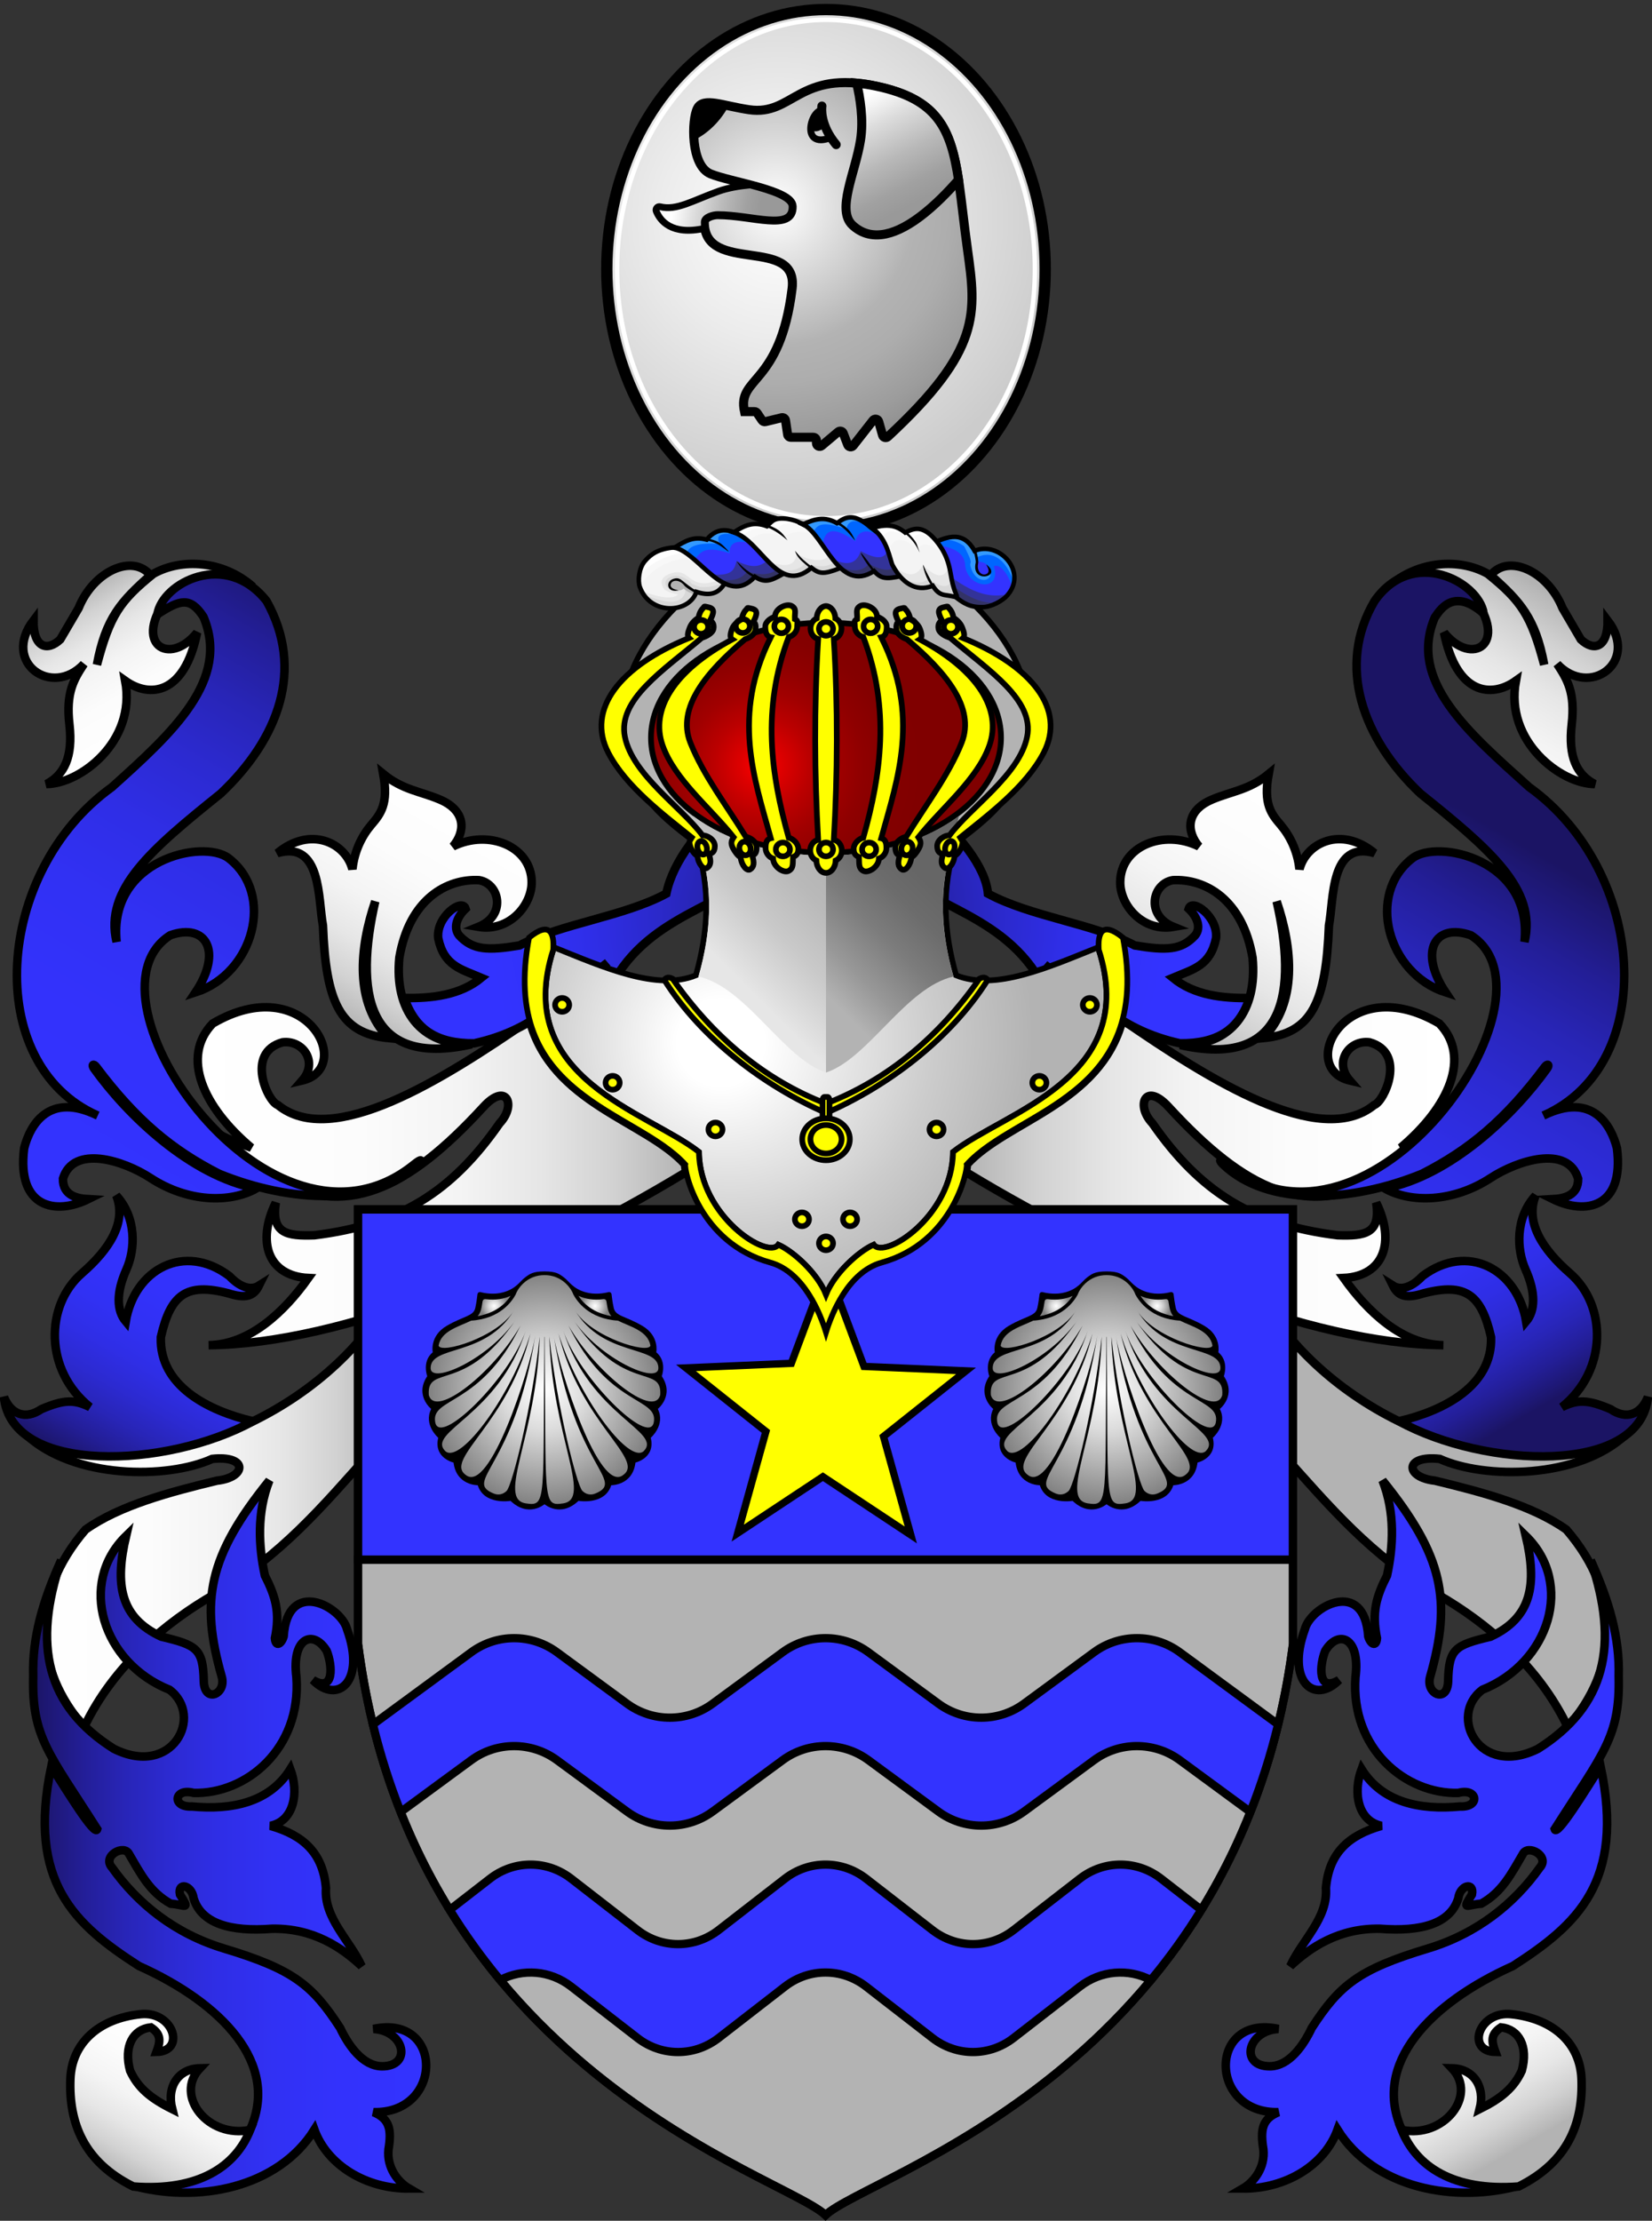 <?xml version="1.0" encoding="utf-8"?>
<!-- Generator: Adobe Illustrator 16.0.0, SVG Export Plug-In . SVG Version: 6.00 Build 0)  -->
<svg version="1.1" id="Warstwa_2" xmlns="http://www.w3.org/2000/svg" xmlns:xlink="http://www.w3.org/1999/xlink" x="0px" y="0px" width="729.818px" height="980.787px">
<rect width="100%" height="100%" fill="#333333" stroke="none"/>
<g>
	<linearGradient id="SVGID_1_" gradientUnits="userSpaceOnUse" x1="87.347" y1="519.465" x2="303.127" y2="519.465">
		<stop  offset="0" style="stop-color:#FFFFFF"/>
		<stop  offset="0.334" style="stop-color:#FCFCFC"/>
		<stop  offset="0.535" style="stop-color:#F4F4F4"/>
		<stop  offset="0.701" style="stop-color:#E6E6E6"/>
		<stop  offset="0.848" style="stop-color:#D2D2D2"/>
		<stop  offset="0.98" style="stop-color:#B8B8B8"/>
		<stop  offset="1" style="stop-color:#B3B3B3"/>
	</linearGradient>
	<path fill="url(#SVGID_1_)" stroke="#000000" stroke-width="3.767" d="M92.152,594.087
		c58.912-0.536,142.072-34.653,210.975-76.467c-0.357-1.71-0.465-2.894-0.393-3.325c-17.532-19.377-58.945-26.737-68.801-63.869
		c-38.401,26.428-87.151,57.193-111.212,37.571c-4.354-1.336-14.484-23.031,2.072-27.67c9.049-1.16,15.898,8.686,8.717,16.881
		c23.678-5.641,1.412-49.246-39.561-25.174c-14.113,14.705-4.293,36.838,17.082,54.844c-8.79-3.284-15.911-5.319-23.543-13.188
		c10.312,11.405,20.42,19.956,32.407,26.601c32.631,18.09,59.762,5.482,93.633-31.395c10.375-11.357,14.699-0.707,7.191,7.193
		c-21.219,30.514-44.365,44.795-81.816,49.449c-12.297,0.432-19.09-0.787-17.082-14.385c-8.41,17.141-3.615,32.355,14.385,33.266
		C125.648,579.261,110.412,593.827,92.152,594.087z"/>
	<linearGradient id="SVGID_2_" gradientUnits="userSpaceOnUse" x1="426.691" y1="519.465" x2="642.471" y2="519.465">
		<stop  offset="0" style="stop-color:#B3B3B3"/>
		<stop  offset="0.02" style="stop-color:#B8B8B8"/>
		<stop  offset="0.152" style="stop-color:#D2D2D2"/>
		<stop  offset="0.299" style="stop-color:#E6E6E6"/>
		<stop  offset="0.465" style="stop-color:#F4F4F4"/>
		<stop  offset="0.666" style="stop-color:#FCFCFC"/>
		<stop  offset="1" style="stop-color:#FFFFFF"/>
	</linearGradient>
	<path fill="url(#SVGID_2_)" stroke="#000000" stroke-width="3.767" d="M637.667,594.087
		c-58.911-0.536-142.072-34.653-210.976-76.467c0.357-1.71,0.467-2.894,0.395-3.325c17.531-19.377,58.944-26.737,68.801-63.869
		c38.4,26.428,87.15,57.193,111.212,37.571c4.354-1.336,14.484-23.031-2.072-27.67c-9.049-1.16-15.898,8.686-8.717,16.881
		c-23.678-5.641-1.412-49.246,39.561-25.174c14.113,14.705,4.293,36.838-17.082,54.844c8.79-3.284,15.911-5.319,23.544-13.188
		c-10.313,11.405-20.422,19.956-32.407,26.601c-32.631,18.09-59.762,5.482-93.633-31.395c-10.375-11.357-14.699-0.707-7.191,7.193
		c21.219,30.514,44.365,44.795,81.816,49.449c12.297,0.432,19.09-0.787,17.082-14.385c8.41,17.141,3.615,32.355-14.385,33.266
		C604.17,579.261,619.407,593.827,637.667,594.087z"/>
	<g id="g2819" transform="matrix(1.063,0,0,1.063,-444.978,-869.932)">
		<linearGradient id="path2822_1_" gradientUnits="userSpaceOnUse" x1="456.164" y1="1060.429" x2="491.51" y2="1121.648">
			<stop  offset="0" style="stop-color:#B3B3B3"/>
			<stop  offset="0.02" style="stop-color:#B8B8B8"/>
			<stop  offset="0.152" style="stop-color:#D2D2D2"/>
			<stop  offset="0.299" style="stop-color:#E6E6E6"/>
			<stop  offset="0.465" style="stop-color:#F4F4F4"/>
			<stop  offset="0.666" style="stop-color:#FCFCFC"/>
			<stop  offset="1" style="stop-color:#FFFFFF"/>
		</linearGradient>
		<path id="path2822" fill="url(#path2822_1_)" stroke="#000000" stroke-width="3.543" d="M523.707,1062.136
			c-13.027-4.025-22.876-4.872-35.267,4.13c-15.04,19.593,0.423,29.337,12.073,14.934c-5.189,25.736-19.593,27.324-29.866,20.017
			c4.659,25.418-18.959,42.894-32.726,42.894c7.307-3.812,11.099-11.151,9.532-24.783c-1.514-13.169,1.801-18.64,6.036-25.101
			c-13.344,14.298-34.314-0.636-20.969-18.11c-0.107,11.544,5.824,12.921,11.119,7.943c2.543-4.342,5.084-8.684,7.627-13.027
			c6.142-15.357,22.452-22.771,29.866-13.662c-12.18,10.802-18.64,17.793-22.241,37.174c5.402-20.441,9.532-26.583,23.512-37.81
			C494.159,1050.168,511.316,1051.227,523.707,1062.136z"/>
		<linearGradient id="path2824_1_" gradientUnits="userSpaceOnUse" x1="456.066" y1="1329.566" x2="597.146" y2="1085.207">
			<stop  offset="0" style="stop-color:#3333FF"/>
			<stop  offset="0.266" style="stop-color:#3332FC"/>
			<stop  offset="0.426" style="stop-color:#3131F4"/>
			<stop  offset="0.557" style="stop-color:#2F2EE6"/>
			<stop  offset="0.674" style="stop-color:#2C2AD1"/>
			<stop  offset="0.781" style="stop-color:#2825B7"/>
			<stop  offset="0.88" style="stop-color:#231E97"/>
			<stop  offset="0.972" style="stop-color:#1D1771"/>
			<stop  offset="1" style="stop-color:#1B1464"/>
		</linearGradient>
		<path id="path2824" fill="url(#path2824_1_)" stroke="#000000" stroke-width="3.543" d="M592.327,1302.16
			c-18.525,17.72-53.214,15.906-82.663,3.871c-19.518-9.943-34.441-22.27-51.063-44.43c-1.053-1.404-2.12-0.98-0.871,0.764
			c13.757,19.215,39.974,44.494,67.391,49.788c-10.686,6.037-28.307,5.889-44.031-4.393c-11.008-7.198-31.955-13.986-36.318,0.301
			c-0.108,7.171,6.131,8.281,10.493,8.525c-13.583,6.664-29.79,3.62-26.612-21.208c2.383-9.317,9.999-23.604,30.547-13.548
			c-48.31-21.204-42.846-101.43,5.901-136.406c25.577-22.953,49.185-44.594,38.036-70.826c-5.562-8.392-9.672-7.117-19.114-1.008
			c2.1-13.057,28.37-26.865,45.347-5.551c15.909,28.43,5.027,57.273-19.018,80.008c-28.855,23.171-48.529,39.785-43.283,61.644
			c-3.498-34.32,36.094-42.819,46.561-34.757c19.328,14.887,10.493,47.874-13.771,55.743c11.367-17.05,4.382-28.987-10.484-23.742
			c-40.12,25.383,42.125,143.051,101.315,95.222C594.163,1299.354,594.075,1300.488,592.327,1302.16z"/>
	</g>
	<g id="g2826" transform="matrix(-1.063,0,0,1.063,345.696,-869.932)">
		<linearGradient id="path2828_1_" gradientUnits="userSpaceOnUse" x1="-282.616" y1="1043.435" x2="-221.685" y2="1148.972">
			<stop  offset="0" style="stop-color:#B3B3B3"/>
			<stop  offset="0.02" style="stop-color:#B8B8B8"/>
			<stop  offset="0.152" style="stop-color:#D2D2D2"/>
			<stop  offset="0.299" style="stop-color:#E6E6E6"/>
			<stop  offset="0.465" style="stop-color:#F4F4F4"/>
			<stop  offset="0.666" style="stop-color:#FCFCFC"/>
			<stop  offset="1" style="stop-color:#FFFFFF"/>
		</linearGradient>
		<path id="path2828" fill="url(#path2828_1_)" stroke="#000000" stroke-width="3.543" d="M-251.729,1062.136
			c-13.027-4.025-22.876-4.872-35.269,4.13c-15.038,19.593,0.424,29.337,12.075,14.934c-5.19,25.736-19.593,27.324-29.867,20.017
			c4.661,25.418-18.957,42.894-32.726,42.894c7.309-3.812,11.1-11.151,9.532-24.783c-1.515-13.169,1.801-18.64,6.037-25.101
			c-13.344,14.298-34.316-0.636-20.971-18.11c-0.105,11.544,5.826,12.921,11.121,7.943c2.541-4.342,5.084-8.684,7.625-13.027
			c6.144-15.357,22.454-22.771,29.867-13.662c-12.18,10.802-18.64,17.793-22.241,37.174c5.402-20.441,9.532-26.583,23.512-37.81
			C-281.279,1050.168-264.12,1051.227-251.729,1062.136z"/>
		<linearGradient id="path2830_1_" gradientUnits="userSpaceOnUse" x1="-186.425" y1="1099.122" x2="-45.018" y2="1344.045">
			<stop  offset="0" style="stop-color:#1B1464"/>
			<stop  offset="0.028" style="stop-color:#1D1771"/>
			<stop  offset="0.12" style="stop-color:#231E97"/>
			<stop  offset="0.219" style="stop-color:#2825B7"/>
			<stop  offset="0.326" style="stop-color:#2C2AD1"/>
			<stop  offset="0.443" style="stop-color:#2F2EE6"/>
			<stop  offset="0.574" style="stop-color:#3131F4"/>
			<stop  offset="0.734" style="stop-color:#3332FC"/>
			<stop  offset="1" style="stop-color:#3333FF"/>
		</linearGradient>
		<path id="path2830" fill="url(#path2830_1_)" stroke="#000000" stroke-width="3.543" d="M-183.109,1302.16
			c-18.52,17.724-53.214,15.906-82.663,3.871c-19.52-9.943-34.442-22.27-51.063-44.43c-1.053-1.404-2.12-0.98-0.871,0.764
			c13.758,19.215,39.973,44.494,67.389,49.788c-10.684,6.037-28.306,5.889-44.029-4.393c-11.007-7.198-31.955-13.986-36.318,0.301
			c-0.108,7.171,6.129,8.281,10.493,8.525c-13.583,6.664-29.79,3.62-26.612-21.208c2.381-9.317,9.999-23.604,30.547-13.548
			c-48.31-21.204-42.846-101.43,5.901-136.406c25.575-22.953,50.399-44.29,39.25-70.523c-1.916-2.619-7.546-12.888-20.33-1.615
			c2.102-13.36,29.586-27.776,45.347-5.246c15.909,26.91,5.029,57.273-19.018,80.008c-28.855,23.171-48.529,39.785-43.282,61.644
			c-3.498-34.32,36.094-42.819,46.561-34.757c19.329,14.887,10.493,47.874-13.772,55.743c11.367-17.05,4.382-28.987-10.482-23.742
			c-40.12,25.383,42.118,143.042,101.313,95.222C-181.274,1299.353-181.362,1300.488-183.109,1302.16z"/>
	</g>
	<g id="g3029" transform="matrix(1.063,0,0,1.063,-444.373,-869.932)">
		<g id="g3031">
			<linearGradient id="path3033_1_" gradientUnits="userSpaceOnUse" x1="428.889" y1="1453.113" x2="580.47" y2="1453.113">
				<stop  offset="0" style="stop-color:#FFFFFF"/>
				<stop  offset="0.334" style="stop-color:#FCFCFC"/>
				<stop  offset="0.535" style="stop-color:#F4F4F4"/>
				<stop  offset="0.701" style="stop-color:#E6E6E6"/>
				<stop  offset="0.848" style="stop-color:#D2D2D2"/>
				<stop  offset="0.98" style="stop-color:#B8B8B8"/>
				<stop  offset="1" style="stop-color:#B3B3B3"/>
			</linearGradient>
			<path id="path3033" fill="url(#path3033_1_)" stroke="#000000" stroke-width="3.543" d="M571.482,1370.27
				c0,17.405,0,34.812,0,52.217c-19.319,21.517-36.613,42.353-64.267,58.241c-20.355,11.694-42.038,29.671-54.225,55.23
				c-20.694-23.995-23.304-54.302,0.584-82.084c14.289-10.146,35.308-15.663,54.645-20.341c12.369-1.33,12.96-10.651-2.008-9.038
				c-18.625,8.43-57.436,8.446-77.322-10.041C473.055,1436.315,538.671,1412.756,571.482,1370.27z"/>
			<linearGradient id="path3035_1_" gradientUnits="userSpaceOnUse" x1="455.364" y1="1430.2" x2="511.281" y2="1333.349">
				<stop  offset="0" style="stop-color:#1B1464"/>
				<stop  offset="0.028" style="stop-color:#1D1771"/>
				<stop  offset="0.12" style="stop-color:#231E97"/>
				<stop  offset="0.219" style="stop-color:#2825B7"/>
				<stop  offset="0.326" style="stop-color:#2C2AD1"/>
				<stop  offset="0.443" style="stop-color:#2F2EE6"/>
				<stop  offset="0.574" style="stop-color:#3131F4"/>
				<stop  offset="0.734" style="stop-color:#3332FC"/>
				<stop  offset="1" style="stop-color:#3333FF"/>
			</linearGradient>
			<path id="path3035" fill="url(#path3035_1_)" stroke="#000000" stroke-width="3.543" d="M523.147,1408.864
				c-18.981-4.498-38.878-14.853-38.273-34.909c4.042-17.796,10.645-22.781,28.05-18.248c6.995,2.229,10.511,1.343,12.745-3.201
				c-4.345,2.765-9.424-0.876-12.306-3.969c-18.693-14.094-39.397-2.929-43.081,18.853c-3.746-4.459-4.064-11.868,0.292-21.614
				c3.682-8.238,4.334-21.383-4.207-30.702c4.386,11.075-2.796,22.318-14.3,32.311c-15.341,13.326-15.694,40.294,3.366,55.59
				c-6.546-3.197-10.752-3.173-20.188,0.842c-6.651,4.542-12.699,2.181-15.562-5.047
				C422.872,1431.237,487.358,1428.483,523.147,1408.864z"/>
			<linearGradient id="path3037_1_" gradientUnits="userSpaceOnUse" x1="431.796" y1="1581.409" x2="605.441" y2="1581.409">
				<stop  offset="0" style="stop-color:#1B1464"/>
				<stop  offset="0.028" style="stop-color:#1D1771"/>
				<stop  offset="0.12" style="stop-color:#231E97"/>
				<stop  offset="0.219" style="stop-color:#2825B7"/>
				<stop  offset="0.326" style="stop-color:#2C2AD1"/>
				<stop  offset="0.443" style="stop-color:#2F2EE6"/>
				<stop  offset="0.574" style="stop-color:#3131F4"/>
				<stop  offset="0.734" style="stop-color:#3332FC"/>
				<stop  offset="1" style="stop-color:#3333FF"/>
			</linearGradient>
			<path id="path3037" fill="url(#path3037_1_)" stroke="#000000" stroke-width="3.543" d="M471.671,1588.66
				c-2.06-4.246-11.413,0.845-7.053,5.642c10.561,14.902,26.005,27.424,46.561,33.621c28.906,8.714,36.717,15.281,48.218,32.987
				c3.366,7.16,9.357,15.884,17.392,15.935c12.543,0.08,9.611-14.724-3.528-15.52c29.177-6.275,29.177,35.298,0,34.567
				c6.842,2.841,7.557,7.43,6.229,15.522c-0.737,7.45,3.779,13.444,8.588,16.227c-17.894,0.116-34.036-9.686-39.385-24.449
				c-15.13,24.212-48.641,30.918-76.316,23.038c26.964,3.853,43.13-9.219,49.385-22.577c13.06-27.889-11.786-53.141-45.979-68.48
				c-26.637-17.133-46.565-34.848-36.441-82.909c5.879,9.172,18.177,29.43,19.095,26.057c-20.177-31.756-27.22-38.244-26.604-63.571
				c-0.461-15.946,3.958-31.203,11.619-48.141c-11.965,35.148-6.135,60.668,21.871,78.31c24.455,12.257,37.533-13.704,23.185-24.497
				c-28.004-11.197-38.212-44.276-18.077-63.933c-4.746,20.179-2.49,33.941,14.645,41.867c14.632,3.489,17.35,4.923,17.636,18.344
				c0.205,9.626,9.546,5.544,7.469-1.751c-8.979-31.537-5.664-49.955,19.803-81.498c-5.293,13.46-4.457,27.505-1.872,39.508
				c4.507,8.88,6.388,15.424,4.185,26.055c0.305,3.82,2.677,2.409,3.609-0.735c1.63-24.568,23.971-12.516,26.362-2.989
				c7.911,21.71-4.016,31.458-14.195,21.076c9.014,5.396,8.106-6.127,5.74-12.108c-5.459-8.995-14.711-5.738-12.586,10.941
				c2.089,29.733-20.912,48.672-42.745,48.062c-8.114-2.203-9.223,6.098-0.706,5.644c16.556,1.538,32.238-1.595,40.917-15.52
				c3.664,9.894,1.492,21.541-8.264,23.56c13.82,3.939,21.805,11.38,23.08,25.823c-0.897,12.569,9.877,21.636,14.816,32.452
				c-8.088-7.507-19.968-15.891-37.391-15.52c-16.946,1.31-29.221-2.049-32.452-12.699c-0.724-5.479-6.697-6.873-5.668-1.558
				c4.259,6.826,2.392,4.318-3.851,3.849C480.281,1604.457,476.56,1596.996,471.671,1588.66z"/>
			<linearGradient id="path3039_1_" gradientUnits="userSpaceOnUse" x1="465.807" y1="1722.536" x2="501.079" y2="1661.441">
				<stop  offset="0" style="stop-color:#B3B3B3"/>
				<stop  offset="0.02" style="stop-color:#B8B8B8"/>
				<stop  offset="0.152" style="stop-color:#D2D2D2"/>
				<stop  offset="0.299" style="stop-color:#E6E6E6"/>
				<stop  offset="0.465" style="stop-color:#F4F4F4"/>
				<stop  offset="0.666" style="stop-color:#FCFCFC"/>
				<stop  offset="1" style="stop-color:#FFFFFF"/>
			</linearGradient>
			<path id="path3039" fill="url(#path3039_1_)" stroke="#000000" stroke-width="3.543" d="M522.019,1703.266
				c-6.008,15.154-21.425,25.605-48.599,23.516c-20.554-10.192-26.834-26.384-26.128-44.68
				c0.568-14.716,11.573-25.104,29.265-26.913c13.579-1.389,18.812,15.415,6.532,15.676c1.655-4.441,2.003-7.314-2.352-10.19
				c-7.403,0.785-11.41,7.84-8.623,18.03c3.309,7.142,8.448,11.41,17.506,15.939c-2.438-9.582,2.701-16.81,11.498-16.984
				C490.316,1689.069,504.601,1707.011,522.019,1703.266z"/>
		</g>
		<g id="g3041" transform="matrix(-1,0,0,1,747.155,0)">
			<linearGradient id="path3043_1_" gradientUnits="userSpaceOnUse" x1="-203.954" y1="1453.113" x2="-52.374" y2="1453.113">
				<stop  offset="0" style="stop-color:#B3B3B3"/>
				<stop  offset="0.02" style="stop-color:#B8B8B8"/>
				<stop  offset="0.152" style="stop-color:#D2D2D2"/>
				<stop  offset="0.299" style="stop-color:#E6E6E6"/>
				<stop  offset="0.465" style="stop-color:#F4F4F4"/>
				<stop  offset="0.666" style="stop-color:#FCFCFC"/>
				<stop  offset="1" style="stop-color:#FFFFFF"/>
			</linearGradient>
			<path id="path3043" fill="url(#path3043_1_)" stroke="#000000" stroke-width="3.543" d="M-203.954,1370.27
				c0,17.405,0,34.812,0,52.217c-19.319,21.517-36.615,42.354-64.267,58.241c-20.355,11.694-42.038,29.671-54.225,55.23
				c-20.695-23.995-23.305-54.302,0.582-82.084c14.291-10.146,35.309-15.663,54.645-20.341c12.369-1.33,12.962-10.651-2.008-9.038
				c-18.623,8.43-57.434,8.446-77.32-10.041C-302.381,1436.315-236.765,1412.756-203.954,1370.27z"/>
			<linearGradient id="path3046_1_" gradientUnits="userSpaceOnUse" x1="-276.625" y1="1422.913" x2="-218.363" y2="1322.002">
				<stop  offset="0" style="stop-color:#1B1464"/>
				<stop  offset="0.028" style="stop-color:#1D1771"/>
				<stop  offset="0.12" style="stop-color:#231E97"/>
				<stop  offset="0.219" style="stop-color:#2825B7"/>
				<stop  offset="0.326" style="stop-color:#2C2AD1"/>
				<stop  offset="0.443" style="stop-color:#2F2EE6"/>
				<stop  offset="0.574" style="stop-color:#3131F4"/>
				<stop  offset="0.734" style="stop-color:#3332FC"/>
				<stop  offset="1" style="stop-color:#3333FF"/>
			</linearGradient>
			<path id="path3046" fill="url(#path3046_1_)" stroke="#000000" stroke-width="3.543" d="M-252.29,1408.864
				c-18.981-4.498-38.878-14.853-38.273-34.909c4.042-17.796,10.647-22.781,28.05-18.248c6.995,2.229,10.511,1.343,12.747-3.201
				c-4.347,2.765-9.425-0.876-12.306-3.969c-18.693-14.094-39.399-2.929-43.083,18.853c-3.746-4.459-4.063-11.868,0.292-21.614
				c3.682-8.239,4.334-21.383-4.206-30.702c4.386,11.075-2.795,22.318-14.3,32.311c-15.341,13.326-15.694,40.294,3.364,55.59
				c-6.546-3.197-10.752-3.173-20.188,0.842c-6.651,4.542-12.7,2.181-15.56-5.047
				C-352.565,1431.237-288.079,1428.483-252.29,1408.864z"/>
			<linearGradient id="path3048_1_" gradientUnits="userSpaceOnUse" x1="-180.293" y1="1581.409" x2="-6.649" y2="1581.409">
				<stop  offset="0" style="stop-color:#3333FF"/>
				<stop  offset="0.266" style="stop-color:#3332FC"/>
				<stop  offset="0.426" style="stop-color:#3131F4"/>
				<stop  offset="0.557" style="stop-color:#2F2EE6"/>
				<stop  offset="0.674" style="stop-color:#2C2AD1"/>
				<stop  offset="0.781" style="stop-color:#2825B7"/>
				<stop  offset="0.88" style="stop-color:#231E97"/>
				<stop  offset="0.972" style="stop-color:#1D1771"/>
				<stop  offset="1" style="stop-color:#1B1464"/>
			</linearGradient>
			<path id="path3048" fill="url(#path3048_1_)" stroke="#000000" stroke-width="3.543" d="M-303.765,1588.66
				c-2.06-4.246-11.413,0.845-7.055,5.642c10.561,14.902,26.007,27.424,46.563,33.621c28.904,8.714,36.715,15.281,48.217,32.987
				c3.366,7.16,9.358,15.884,17.394,15.935c12.542,0.08,9.609-14.724-3.528-15.52c29.175-6.275,29.175,35.298,0,34.567
				c6.84,2.841,7.555,7.43,6.227,15.522c-0.735,7.45,3.781,13.444,8.588,16.227c-17.894,0.116-34.036-9.686-39.385-24.449
				c-15.13,24.212-48.639,30.918-76.315,23.038c26.964,3.853,43.128-9.219,49.383-22.577c13.06-27.89-11.784-53.141-45.979-68.48
				c-26.637-17.133-46.565-34.848-36.441-82.909c5.879,9.172,18.177,29.43,19.097,26.057c-20.177-31.756-27.22-38.244-26.606-63.571
				c-0.459-15.946,3.959-31.203,11.621-48.141c-11.966,35.148-6.135,60.668,21.87,78.31c24.456,12.257,37.533-13.704,23.185-24.497
				c-28.004-11.197-38.212-44.276-18.077-63.933c-4.746,20.179-2.49,33.941,14.645,41.867c14.632,3.489,17.351,4.923,17.638,18.344
				c0.206,9.626,9.546,5.544,7.469-1.751c-8.98-31.537-5.666-49.955,19.801-81.498c-5.291,13.46-4.457,27.505-1.872,39.508
				c4.507,8.88,6.388,15.424,4.185,26.055c0.307,3.82,2.679,2.409,3.608-0.735c1.632-24.568,23.971-12.516,26.362-2.989
				c7.911,21.71-4.016,31.458-14.193,21.076c9.012,5.396,8.104-6.127,5.74-12.108c-5.461-8.995-14.713-5.738-12.587,10.941
				c2.091,29.733-20.91,48.672-42.745,48.062c-8.112-2.203-9.223,6.098-0.706,5.644c16.558,1.538,32.239-1.595,40.919-15.52
				c3.664,9.894,1.492,21.541-8.266,23.56c13.82,3.939,21.807,11.38,23.08,25.823c-0.897,12.569,9.877,21.636,14.816,32.452
				c-8.088-7.507-19.968-15.891-37.391-15.52c-16.944,1.31-29.221-2.049-32.452-12.699c-0.722-5.479-6.697-6.873-5.668-1.558
				c4.261,6.826,2.392,4.318-3.851,3.849C-295.155,1604.457-298.877,1596.996-303.765,1588.66z"/>
			<linearGradient id="path3050_1_" gradientUnits="userSpaceOnUse" x1="-276.639" y1="1725.48" x2="-236.374" y2="1655.739">
				<stop  offset="0" style="stop-color:#B3B3B3"/>
				<stop  offset="0.02" style="stop-color:#B8B8B8"/>
				<stop  offset="0.152" style="stop-color:#D2D2D2"/>
				<stop  offset="0.299" style="stop-color:#E6E6E6"/>
				<stop  offset="0.465" style="stop-color:#F4F4F4"/>
				<stop  offset="0.666" style="stop-color:#FCFCFC"/>
				<stop  offset="1" style="stop-color:#FFFFFF"/>
			</linearGradient>
			<path id="path3050" fill="url(#path3050_1_)" stroke="#000000" stroke-width="3.543" d="M-253.417,1703.266
				c-6.01,15.154-21.425,25.605-48.599,23.516c-20.556-10.192-26.837-26.384-26.13-44.68c0.568-14.716,11.573-25.104,29.265-26.913
				c13.579-1.389,18.812,15.415,6.532,15.676c1.655-4.441,2.005-7.314-2.35-10.19c-7.404,0.785-11.41,7.84-8.622,18.03
				c3.309,7.142,8.448,11.41,17.506,15.939c-2.44-9.582,2.699-16.81,11.496-16.984
				C-285.119,1689.069-270.836,1707.011-253.417,1703.266z"/>
		</g>
	</g>
	<g id="g2954" transform="matrix(1.063,0,0,1.063,-444.978,-869.932)">
		<radialGradient id="path2956_1_" cx="762.358" cy="1198.645" r="140.925" gradientUnits="userSpaceOnUse">
			<stop  offset="0" style="stop-color:#1B1464"/>
			<stop  offset="0.056" style="stop-color:#1D1771"/>
			<stop  offset="0.286" style="stop-color:#2521A4"/>
			<stop  offset="0.503" style="stop-color:#2B29CB"/>
			<stop  offset="0.701" style="stop-color:#2F2EE8"/>
			<stop  offset="0.873" style="stop-color:#3232F9"/>
			<stop  offset="1" style="stop-color:#3333FF"/>
		</radialGradient>
		<path id="path2956" fill="url(#path2956_1_)" stroke="#000000" stroke-width="3.543" d="M762.126,1191.436
			c-3.677-2.138-7.605-7.24-10.475-15.624c-5.675,4.921-10.293,9.737-16.497,12.858c-2.26-2.119,3.419-9.213,0.735-8.897
			c-21.767,17.836-54.543,20.642-67.418,57.638c-0.79,4.323,0.009,10.554,6.84,10.746c3.109,0.087,6.747-1.097,8.055-4.928
			c0.623-3.107-0.766-6.322-4.59-6.043c5.381-8.273,19.804-4.748,20.683,8.161c-1.597,10.434-9.743,18.825-24.271,18.752
			c-9.971-0.051-20.833-5.482-21.829-19.437c0.399-9.67,5.698-15.219,17.758-26.382c-7.377,5.881-14.568,10.035-21.945,17.111
			c-10.067,8.474-20.732,13.657-33.491,16.448c-15.351,0.099-24.422-5.483-29.006-18.84c11.263,0.2,23.124-1.095,31.995-8.373
			c-8.672-3.688-15.549-4.983-17.941-16.446c-0.998-8.872,9.967-16.846,11.364-12.26c-3.291,3.09-5.383,7.674-2.692,11.064
			c5.681,6.179,11.961,6.379,25.118,4.186c16.745-8.97,43.359-11.961,61.002-21.529c5.608-27.2,44.711-56.452,66.836-56.452
			s65.076,34.636,66.838,56.452c17.642,9.568,44.255,12.559,61.001,21.529c13.159,2.194,19.437,1.993,25.12-4.186
			c2.69-3.39,0.597-7.974-2.692-11.064c1.395-4.585,12.36,3.388,11.364,12.26c-2.392,11.463-9.271,12.758-17.943,16.446
			c8.872,7.278,20.734,8.573,31.997,8.373c-4.586,13.357-13.655,18.939-29.006,18.84c-12.758-2.791-23.424-7.974-33.491-16.448
			c-7.377-7.075-15.4-10.401-22.775-16.282c12.06,11.165,18.189,15.884,18.588,25.553c-0.996,13.954-11.86,19.386-21.829,19.437
			c-14.529,0.073-22.676-8.318-24.271-18.752c0.878-12.909,15.299-16.435,20.683-8.161c-3.823-0.279-5.212,2.936-4.591,6.043
			c1.31,3.831,4.946,5.015,8.055,4.928c6.833-0.192,7.63-6.423,6.84-10.746c-12.874-36.996-45.652-39.802-67.418-57.638
			c-2.682-0.316,2.997,6.778,0.737,8.897c-6.206-3.122-10.822-7.937-16.497-12.858
			C770.195,1184.196,766.267,1189.298,762.126,1191.436z"/>
		<linearGradient id="path2958_1_" gradientUnits="userSpaceOnUse" x1="558.064" y1="1240.578" x2="611.117" y2="1148.688">
			<stop  offset="0" style="stop-color:#B3B3B3"/>
			<stop  offset="0.02" style="stop-color:#B8B8B8"/>
			<stop  offset="0.152" style="stop-color:#D2D2D2"/>
			<stop  offset="0.299" style="stop-color:#E6E6E6"/>
			<stop  offset="0.465" style="stop-color:#F4F4F4"/>
			<stop  offset="0.666" style="stop-color:#FCFCFC"/>
			<stop  offset="1" style="stop-color:#FFFFFF"/>
		</linearGradient>
		<path id="path2958" fill="url(#path2958_1_)" stroke="#000000" stroke-width="3.543" d="M614.646,1252.222
			c-21.239,0.54-32.173-14.078-30.079-35.96c4.171-24.473,19.856-32.885,33.118-32.208c8.6,1.416,11.445,14.648-0.255,19.396
			c12.832,2.172,22.231-8.987,22.134-18.635c-0.149-14.825-17.872-22.078-32.717-14.785c5.181-6.078,5.591-14.756-5.365-19.446
			c-8.114-3.473-15.43-3.948-23.598-10.633c2.267,12.509-1.134,16.608-5.014,21.167c-3.728,4.38-7.017,10.739-7.798,18.38
			c-2.822-11.015-17.462-18.091-31.192-6.683c18.432-5.428,16.867,19.143,18.937,30.077c1.22,31.657,6.985,44.828,27.293,46.789
			c-14.28-14.697-12.198-37.27-5.569-56.815C566.092,1229.822,570.371,1262.235,614.646,1252.222z"/>
		<linearGradient id="path2960_1_" gradientUnits="userSpaceOnUse" x1="901.607" y1="1248.215" x2="963.197" y2="1141.538">
			<stop  offset="0" style="stop-color:#B3B3B3"/>
			<stop  offset="0.02" style="stop-color:#B8B8B8"/>
			<stop  offset="0.152" style="stop-color:#D2D2D2"/>
			<stop  offset="0.299" style="stop-color:#E6E6E6"/>
			<stop  offset="0.465" style="stop-color:#F4F4F4"/>
			<stop  offset="0.666" style="stop-color:#FCFCFC"/>
			<stop  offset="1" style="stop-color:#FFFFFF"/>
		</linearGradient>
		<path id="path2960" fill="url(#path2960_1_)" stroke="#000000" stroke-width="3.543" d="M909.083,1252.531
			c21.238,0.542,32.171-14.386,30.077-36.269c-4.171-24.473-19.856-32.885-33.116-32.208c-8.602,1.416-11.446,14.648,0.254,19.396
			c-12.832,2.172-22.231-8.987-22.134-18.635c0.15-14.825,17.872-22.078,32.717-14.785c-5.181-6.078-5.591-14.756,5.365-19.446
			c8.114-3.473,15.43-3.948,23.599-10.633c-2.267,12.509,1.135,16.608,5.014,21.167c3.728,4.38,7.017,10.739,7.798,18.38
			c2.822-11.015,17.462-18.091,31.192-6.683c-18.432-5.428-16.867,19.143-18.937,30.077c-1.22,31.657-6.984,44.828-27.293,46.789
			c14.28-14.697,12.198-37.27,5.569-56.815C957.636,1229.822,953.357,1262.546,909.083,1252.531z"/>
	</g>
</g>
<g>
	<path fill="#B3B3B3" stroke="#000000" stroke-width="3.648" d="M158.179,726.003c24.299,188.578,187.846,234.579,206.523,252.271
		c18.68-17.692,182.227-63.693,206.523-252.271v-37.216H158.179V726.003z"/>
	<rect x="158.179" y="534.13" fill="#3333FF" stroke="#000000" stroke-width="3.648" width="413.047" height="154.657"/>
	<path fill="none" stroke="#000000" stroke-width="3.648" d="M571.226,534.13v191.873
		c-24.297,188.578-187.844,234.579-206.523,252.271c-18.678-17.692-182.225-63.693-206.523-252.271V534.13H571.226z"/>
	<path fill="#3333FF" stroke="#000000" stroke-width="3.648" d="M521.195,729.677c-11.262-8.269-26.588-8.269-37.85,0
		l-30.934,22.711c-11.262,8.269-26.588,8.269-37.85,0l-30.934-22.711c-11.262-8.269-26.588-8.269-37.85,0l-30.934,22.711
		c-11.262,8.269-26.588,8.269-37.85,0l-30.934-22.711c-11.262-8.269-26.588-8.269-37.85,0l-43.448,31.899
		c3.351,13.75,7.489,26.614,12.262,38.662l31.186-22.896c11.262-8.269,26.588-8.269,37.851,0l30.933,22.711
		c11.262,8.269,26.588,8.269,37.851,0l30.933-22.711c11.262-8.269,26.588-8.269,37.85,0l30.934,22.711
		c11.262,8.269,26.588,8.269,37.85,0l30.934-22.711c11.262-8.269,26.588-8.269,37.85,0l31.185,22.896
		c4.773-12.048,8.911-24.912,12.263-38.662L521.195,729.677z"/>
	<path fill="#3333FF" stroke="#000000" stroke-width="3.648" d="M512.928,829.677c-10.667-8.269-25.184-8.269-35.851,0
		l-29.299,22.711c-10.667,8.269-25.184,8.269-35.851,0l-29.3-22.711c-10.666-8.269-25.183-8.269-35.85,0l-29.3,22.711
		c-10.667,8.269-25.184,8.269-35.851,0l-29.299-22.711c-10.667-8.269-25.184-8.269-35.851,0l-17.791,13.79
		c6.946,11.238,14.441,21.551,22.286,31.002c10.009-5.233,22.122-4.284,31.355,2.873l29.299,22.711
		c10.667,8.269,25.184,8.269,35.851,0l29.3-22.711c10.667-8.269,25.184-8.269,35.85,0l29.3,22.711
		c10.667,8.269,25.184,8.269,35.851,0l29.299-22.711c9.233-7.157,21.347-8.106,31.355-2.874c7.844-9.45,15.34-19.763,22.285-31.001
		L512.928,829.677z"/>
	<g>
		<path d="M540.668,607.773c0,0,2.436-6.494-2.436-10.553c0,0,1.488-7.171-6.088-11.634c-7.575-4.466-11.905-4.194-12.717-7.983
			c-0.511-2.383-0.808-4.657-0.957-6.018c-0.034-0.313-0.201-0.594-0.459-0.772s-0.58-0.237-0.885-0.16
			c-1.973,0.497-6.059,1.219-10.146,0.052c-5.683-1.624-7.307-4.871-9.47-6.494c-2.164-1.624-3.516-2.706-8.657-2.706
			c-5.144,0-6.493,1.082-8.658,2.706c-2.163,1.623-3.787,4.87-9.47,6.494c-4.086,1.167-8.173,0.445-10.146-0.052
			c-0.304-0.077-0.625-0.019-0.883,0.16s-0.426,0.46-0.461,0.771c-0.149,1.36-0.445,3.636-0.956,6.019
			c-0.811,3.789-5.142,3.518-12.717,7.983c-7.576,4.463-6.088,11.634-6.088,11.634c-4.871,4.059-2.436,10.553-2.436,10.553
			c-5.682,8.523,1.759,14.475,1.759,14.475c-3.518,7.035,3.112,12.725,3.112,12.725c-2.165,8.936,6.764,10.952,6.764,10.952
			c1.217,10.146,10.688,10.011,10.688,10.011c2.842,8.929,14.476,6.899,14.476,6.899c7.982,7.576,15.017,1.488,15.017,1.488
			s7.034,6.088,15.016-1.488c0,0,11.634,2.029,14.476-6.899c0,0,9.47,0.135,10.688-10.011c0,0,8.93-2.017,6.764-10.952
			c0,0,6.629-5.689,3.112-12.725C538.909,622.248,546.349,616.297,540.668,607.773z"/>
		<g>
			<radialGradient id="SVGID_3_" cx="511.115" cy="576.782" r="6.042" gradientUnits="userSpaceOnUse">
				<stop  offset="0" style="stop-color:#FFFFFF"/>
				<stop  offset="0.35" style="stop-color:#DCDCDC"/>
				<stop  offset="1" style="stop-color:#828282"/>
			</radialGradient>
			<path fill="url(#SVGID_3_)" d="M518.386,581.271c-1.219-1.34-1.682-3.167-2.179-6.604c-0.087-0.589-0.63-0.999-1.219-0.918
				c-4.67,0.641-8.316-0.158-11.146-1.455C507.763,578.387,514.159,580.526,518.386,581.271z"/>
			<radialGradient id="SVGID_4_" cx="466.593" cy="576.782" r="6.042" gradientUnits="userSpaceOnUse">
				<stop  offset="0" style="stop-color:#FFFFFF"/>
				<stop  offset="0.35" style="stop-color:#DCDCDC"/>
				<stop  offset="1" style="stop-color:#828282"/>
			</radialGradient>
			<path fill="url(#SVGID_4_)" d="M473.865,572.294c-2.828,1.297-6.477,2.096-11.146,1.455c-0.589-0.081-1.134,0.329-1.221,0.918
				c-0.495,3.437-0.96,5.264-2.177,6.604C463.549,580.526,469.943,578.387,473.865,572.294z"/>
			<radialGradient id="SVGID_5_" cx="488.853" cy="613.67" r="50.842" gradientUnits="userSpaceOnUse">
				<stop  offset="0" style="stop-color:#FFFFFF"/>
				<stop  offset="0.35" style="stop-color:#DCDCDC"/>
				<stop  offset="1" style="stop-color:#828282"/>
			</radialGradient>
			<path fill="url(#SVGID_5_)" d="M501.283,582.467c11.885,17.664,37.874,29.269,37.874,21.735c0-10.301-24.302-4.746-36.785-25.422
				c7.042,11.665,32.37,19.394,33.277,15.469c-1.175-6.514-8.898-8.309-14.374-11.004c-12.874-0.802-18.103-8.641-19.65-11.482
				c-0.737-1.945-1.917-3.569-3.327-4.908c-2.675-2.539-6.05-3.754-9.443-3.712c-3.394-0.042-6.77,1.173-9.443,3.712
				c-1.41,1.339-2.59,2.963-3.327,4.908c-1.549,2.842-6.775,10.681-19.65,11.482c-5.477,2.695-13.199,4.49-14.374,11.004
				c0.905,3.925,26.234-3.804,33.276-15.469c-12.483,20.676-36.786,15.121-36.786,25.422c0,7.533,25.989-4.071,37.875-21.735
				c-22.596,33.581-39.628,19.619-38.688,33.617c2.868,10.654,28.855-10.271,40.525-30.672
				c-17.579,35.975-39.871,31.533-37.671,42.8c2.104,10.769,33.11-19.928,39.973-40.568c-12.033,37.709-44.167,44.596-35.5,53.264
				c6.808,5.901,29.52-25.456,37.57-51.957c-9.319,39.103-38.349,55.524-28.56,62.438c10.581,8.634,28.271-46.388,30.688-61.506
				c-9.083,58.187-32.054,64.068-18.365,69.707c2.278,0.977,4.352,0.211,5.731-1.167c2.514-2.517,11.332-37.795,14.611-68.139
				c-1.349,44.168-19.157,71.69-6.124,73.668c9.354,1.42,7.479-0.869,8.185-73.51c0.018,0,0.035-0.002,0.054-0.002
				c0.018,0,0.034,0.002,0.054,0.002c0.704,72.641-1.172,74.93,8.183,73.51c13.033-1.978-4.775-29.5-6.124-73.668
				c3.281,30.344,12.098,65.622,14.613,68.139c1.381,1.378,3.453,2.144,5.731,1.167c13.687-5.639-9.282-11.521-18.365-69.707
				c2.415,15.118,20.105,70.14,30.689,61.506c9.787-6.913-19.241-23.335-28.561-62.438c8.049,26.501,30.762,57.858,37.57,51.957
				c8.666-8.668-23.467-15.555-35.501-53.264c6.863,20.641,37.868,51.337,39.972,40.568c2.202-11.267-20.091-6.825-37.669-42.8
				c11.668,20.4,37.658,41.326,40.523,30.672C540.912,602.086,523.88,616.048,501.283,582.467z"/>
		</g>
	</g>
	<g>
		<path d="M188.738,607.773c0,0-2.436-6.494,2.436-10.553c0,0-1.488-7.171,6.088-11.634c7.575-4.466,11.905-4.194,12.717-7.983
			c0.511-2.383,0.807-4.657,0.957-6.018c0.035-0.313,0.202-0.594,0.46-0.772c0.257-0.179,0.58-0.237,0.884-0.16
			c1.973,0.497,6.059,1.219,10.146,0.052c5.683-1.624,7.307-4.871,9.47-6.494c2.164-1.624,3.516-2.706,8.657-2.706
			c5.144,0,6.493,1.082,8.658,2.706c2.163,1.623,3.787,4.87,9.47,6.494c4.086,1.167,8.173,0.445,10.146-0.052
			c0.304-0.077,0.626-0.019,0.883,0.16s0.426,0.46,0.46,0.771c0.15,1.36,0.446,3.636,0.957,6.019
			c0.811,3.789,5.142,3.518,12.717,7.983c7.576,4.463,6.088,11.634,6.088,11.634c4.871,4.059,2.436,10.553,2.436,10.553
			c5.682,8.523-1.759,14.475-1.759,14.475c3.518,7.035-3.112,12.725-3.112,12.725c2.165,8.936-6.764,10.952-6.764,10.952
			c-1.217,10.146-10.688,10.011-10.688,10.011c-2.842,8.929-14.476,6.899-14.476,6.899c-7.982,7.576-15.017,1.488-15.017,1.488
			s-7.034,6.088-15.016-1.488c0,0-11.634,2.029-14.476-6.899c0,0-9.47,0.135-10.688-10.011c0,0-8.93-2.017-6.764-10.952
			c0,0-6.629-5.689-3.112-12.725C190.497,622.248,183.056,616.297,188.738,607.773z"/>
		<g>
			
				<radialGradient id="SVGID_6_" cx="511.115" cy="576.782" r="6.042" gradientTransform="matrix(-1 0 0 1 729.405 0)" gradientUnits="userSpaceOnUse">
				<stop  offset="0" style="stop-color:#FFFFFF"/>
				<stop  offset="0.35" style="stop-color:#DCDCDC"/>
				<stop  offset="1" style="stop-color:#828282"/>
			</radialGradient>
			<path fill="url(#SVGID_6_)" d="M211.019,581.271c1.219-1.34,1.682-3.167,2.179-6.604c0.087-0.589,0.63-0.999,1.219-0.918
				c4.67,0.641,8.316-0.158,11.146-1.455C221.642,578.387,215.247,580.526,211.019,581.271z"/>
			
				<radialGradient id="SVGID_7_" cx="466.593" cy="576.782" r="6.042" gradientTransform="matrix(-1 0 0 1 729.405 0)" gradientUnits="userSpaceOnUse">
				<stop  offset="0" style="stop-color:#FFFFFF"/>
				<stop  offset="0.35" style="stop-color:#DCDCDC"/>
				<stop  offset="1" style="stop-color:#828282"/>
			</radialGradient>
			<path fill="url(#SVGID_7_)" d="M255.541,572.294c2.828,1.297,6.477,2.096,11.146,1.455c0.589-0.081,1.134,0.329,1.221,0.918
				c0.495,3.437,0.96,5.264,2.177,6.604C265.856,580.526,259.462,578.387,255.541,572.294z"/>
			
				<radialGradient id="SVGID_8_" cx="488.853" cy="613.67" r="50.842" gradientTransform="matrix(-1 0 0 1 729.405 0)" gradientUnits="userSpaceOnUse">
				<stop  offset="0" style="stop-color:#FFFFFF"/>
				<stop  offset="0.35" style="stop-color:#DCDCDC"/>
				<stop  offset="1" style="stop-color:#828282"/>
			</radialGradient>
			<path fill="url(#SVGID_8_)" d="M228.123,582.467c-11.885,17.664-37.874,29.269-37.874,21.735
				c0-10.301,24.302-4.746,36.785-25.422c-7.042,11.665-32.37,19.394-33.277,15.469c1.175-6.514,8.898-8.309,14.374-11.004
				c12.874-0.802,18.103-8.641,19.65-11.482c0.737-1.945,1.917-3.569,3.327-4.908c2.675-2.539,6.05-3.754,9.443-3.712
				c3.394-0.042,6.769,1.173,9.443,3.712c1.41,1.339,2.59,2.963,3.327,4.908c1.549,2.842,6.775,10.681,19.65,11.482
				c5.477,2.695,13.199,4.49,14.374,11.004c-0.905,3.925-26.234-3.804-33.276-15.469c12.483,20.676,36.786,15.121,36.786,25.422
				c0,7.533-25.989-4.071-37.875-21.735c22.596,33.581,39.628,19.619,38.688,33.617c-2.868,10.654-28.855-10.271-40.525-30.672
				c17.579,35.975,39.871,31.533,37.671,42.8c-2.104,10.769-33.11-19.928-39.973-40.568c12.033,37.709,44.167,44.596,35.5,53.264
				c-6.808,5.901-29.52-25.456-37.57-51.957c9.319,39.103,38.349,55.524,28.56,62.438c-10.581,8.634-28.271-46.388-30.688-61.506
				c9.083,58.187,32.054,64.068,18.365,69.707c-2.278,0.977-4.352,0.211-5.731-1.167c-2.514-2.517-11.332-37.795-14.611-68.139
				c1.349,44.168,19.157,71.69,6.124,73.668c-9.354,1.42-7.479-0.869-8.185-73.51c-0.018,0-0.035-0.002-0.054-0.002
				c-0.018,0-0.034,0.002-0.054,0.002c-0.704,72.641,1.172,74.93-8.183,73.51c-13.033-1.978,4.775-29.5,6.124-73.668
				c-3.281,30.344-12.098,65.622-14.613,68.139c-1.381,1.378-3.453,2.144-5.731,1.167c-13.687-5.639,9.282-11.521,18.365-69.707
				c-2.415,15.118-20.104,70.14-30.688,61.506c-9.787-6.913,19.241-23.335,28.561-62.438c-8.049,26.501-30.762,57.858-37.57,51.957
				c-8.666-8.668,23.467-15.555,35.501-53.264c-6.863,20.641-37.868,51.337-39.972,40.568c-2.202-11.267,20.091-6.825,37.669-42.8
				c-11.668,20.4-37.658,41.326-40.523,30.672C188.494,602.086,205.526,616.048,228.123,582.467z"/>
		</g>
	</g>
	<path id="path35176_1_" fill="#FFFF00" stroke="#000000" stroke-width="3.229" d="M402.369,677.881l-38.834-25.711l-37.621,24.902
		l12.455-44.871l-35.313-28.082l46.529-2.021l15.799-42.256l16.303,43.621l45.074,1.965l-36.453,28.982L402.369,677.881z"/>
</g>
<g>
	<g>
		
			<radialGradient id="SVGID_9_" cx="328.643" cy="458.498" r="127.898" fx="316.493" fy="460.833" gradientUnits="userSpaceOnUse">
			<stop  offset="0.15" style="stop-color:#FFFFFF"/>
			<stop  offset="0.683" style="stop-color:#CCCCCC"/>
			<stop  offset="1" style="stop-color:#B3B3B3"/>
		</radialGradient>
		<path fill="url(#SVGID_9_)" stroke="#000000" stroke-width="2.514" d="M307.444,372.265c6.83,20.375,5.315,39.664,0,58.462
			c-17.171,7.024-40.709-3.486-62.972-12.454c-0.013,0.388-0.032,0.781-0.06,1.176c-18.253,56.836,41.534,71.422,64.383,89.297
			c0.285,28.49,30.39,47.644,35.054,40.958c6.529,2.898,17.135,12.334,21.062,22.003c3.928-9.669,14.533-19.105,21.062-22.003
			c4.664,6.686,34.769-12.468,35.054-40.958c22.848-17.875,82.636-32.461,64.382-89.297c-0.027-0.396-0.047-0.789-0.06-1.177
			c-22.264,8.968-45.803,19.479-62.974,12.455c-5.316-18.798-6.829-38.087,0-58.462c18.635-14.168,32.187-24.849,32.187-57.525
			c0-31.98-40.968-75.34-89.652-77.193c-48.683,1.854-89.65,45.213-89.65,77.193C275.259,347.416,288.809,358.097,307.444,372.265z"
			/>
		<radialGradient id="SVGID_10_" cx="336.342" cy="338.156" r="70.84" gradientUnits="userSpaceOnUse">
			<stop  offset="0" style="stop-color:#FF0000"/>
			<stop  offset="0.137" style="stop-color:#DC0000"/>
			<stop  offset="0.297" style="stop-color:#BB0000"/>
			<stop  offset="0.462" style="stop-color:#A10000"/>
			<stop  offset="0.631" style="stop-color:#8F0000"/>
			<stop  offset="0.806" style="stop-color:#840000"/>
			<stop  offset="1" style="stop-color:#800000"/>
		</radialGradient>
		<ellipse fill="url(#SVGID_10_)" stroke="#000000" stroke-width="2.514" cx="364.909" cy="325.803" rx="77.319" ry="50.816"/>
		<linearGradient id="SVGID_11_" gradientUnits="userSpaceOnUse" x1="314.964" y1="437.644" x2="369.82" y2="382.787">
			<stop  offset="0.15" style="stop-color:#E6E6E6"/>
			<stop  offset="0.17" style="stop-color:#E4E4E4"/>
			<stop  offset="0.493" style="stop-color:#C9C9C9"/>
			<stop  offset="0.78" style="stop-color:#B9B9B9"/>
			<stop  offset="1" style="stop-color:#B3B3B3"/>
		</linearGradient>
		<path fill="url(#SVGID_11_)" d="M308.447,371.449l0.066,0.05l0.123,0.367c6.202,18.502,6.208,37.313,0.019,59.204l-0.059,0.206
			c21.072,4.723,37.563,36.244,56.313,42.405v-95.805c-23.31,0-44.278-6.764-58.68-17.482
			C307.106,364.397,307.843,368.053,308.447,371.449z"/>
		<linearGradient id="SVGID_12_" gradientUnits="userSpaceOnUse" x1="344.436" y1="453.207" x2="430.419" y2="367.223">
			<stop  offset="0.2" style="stop-color:#B3B3B3"/>
			<stop  offset="0.334" style="stop-color:#979797"/>
			<stop  offset="0.496" style="stop-color:#7C7C7C"/>
			<stop  offset="0.64" style="stop-color:#6C6C6C"/>
			<stop  offset="0.75" style="stop-color:#666666"/>
			<stop  offset="1" style="stop-color:#666666"/>
		</linearGradient>
		<path fill="url(#SVGID_12_)" d="M421.372,371.449l-0.066,0.05l-0.123,0.367c-6.201,18.502-6.208,37.313-0.018,59.204l0.059,0.206
			c-21.071,4.723-37.563,36.244-56.314,42.405v-95.805c23.31,0,44.279-6.764,58.68-17.482
			C422.713,364.397,421.975,368.053,421.372,371.449z"/>
	</g>
	<g>
		<path fill="#FFFF00" stroke="#000000" stroke-width="2.514" d="M364.912,546.042c1.727,0,3.121,1.37,3.121,3.053
			c0,1.684-1.395,3.053-3.121,3.053c-1.728,0-3.122-1.369-3.122-3.053C361.79,547.412,363.184,546.042,364.912,546.042z"/>
		<path fill="#FFFF00" stroke="#000000" stroke-width="2.514" d="M354.287,535.435c1.728,0,3.122,1.369,3.122,3.054
			c0,1.684-1.394,3.052-3.122,3.052c-1.729,0-3.123-1.369-3.123-3.052C351.164,536.804,352.558,535.435,354.287,535.435z"/>
		<path fill="#FFFF00" stroke="#000000" stroke-width="2.514" d="M316.081,495.746c1.728,0,3.123,1.37,3.123,3.054
			s-1.395,3.054-3.123,3.054s-3.123-1.37-3.123-3.054S314.353,495.746,316.081,495.746z"/>
		<path fill="#FFFF00" stroke="#000000" stroke-width="2.514" d="M270.649,475.142c1.728,0,3.123,1.369,3.123,3.054
			c0,1.684-1.395,3.054-3.123,3.054s-3.123-1.37-3.123-3.054C267.526,476.511,268.921,475.142,270.649,475.142z"/>
		<path fill="#FFFF00" stroke="#000000" stroke-width="2.514" d="M248.34,440.741c1.729,0,3.123,1.369,3.123,3.054
			c0,1.684-1.394,3.053-3.123,3.053c-1.728,0-3.122-1.369-3.122-3.053C245.218,442.11,246.612,440.741,248.34,440.741z"/>
		<path fill="#FFFF00" stroke="#000000" stroke-width="2.514" d="M375.535,535.435c-1.729,0-3.123,1.369-3.123,3.054
			c0,1.684,1.395,3.052,3.123,3.052c1.728,0,3.122-1.369,3.122-3.052C378.657,536.804,377.262,535.435,375.535,535.435z"/>
		<path fill="#FFFF00" stroke="#000000" stroke-width="2.514" d="M413.74,495.746c-1.729,0-3.122,1.37-3.122,3.054
			s1.394,3.054,3.122,3.054s3.122-1.37,3.122-3.054S415.468,495.746,413.74,495.746z"/>
		<path fill="#FFFF00" stroke="#000000" stroke-width="2.514" d="M459.171,475.142c-1.728,0-3.122,1.369-3.122,3.054
			c0,1.684,1.395,3.054,3.122,3.054c1.729,0,3.123-1.37,3.123-3.054C462.295,476.511,460.9,475.142,459.171,475.142z"/>
		<path fill="#FFFF00" stroke="#000000" stroke-width="2.514" d="M481.48,440.741c-1.728,0-3.122,1.369-3.122,3.054
			c0,1.684,1.395,3.053,3.122,3.053c1.729,0,3.123-1.369,3.123-3.053C484.603,442.11,483.209,440.741,481.48,440.741z"/>
		<path fill="#FFFF00" stroke="#000000" stroke-width="2.514" d="M496.093,414.095c-9.505-7.737-11.166-1.578-10.686,5.354
			c18.254,56.836-41.534,71.422-64.382,89.297c-0.285,28.49-30.39,47.644-35.054,40.958c-6.528,2.898-17.134,12.334-21.062,22.003
			c-3.927-9.669-14.532-19.105-21.062-22.003c-4.664,6.686-34.769-12.468-35.054-40.958c-22.849-17.875-82.636-32.461-64.383-89.297
			c0.481-6.932-1.181-13.091-10.686-5.354c-13.452,70.435,46.845,75.717,69.007,100.2c-0.461,2.695,6.033,34.506,37.552,43.288
			c14.944,4.162,22.199,22.932,24.625,30.772c2.425-7.841,9.682-26.61,24.626-30.772c31.519-8.782,38.01-40.593,37.549-43.288
			C449.248,489.812,509.546,484.529,496.093,414.095z"/>
		<path fill="#FFFF00" stroke="#000000" stroke-width="2.514" d="M432.709,432.223c-17.977,25.863-40.953,44.831-67.798,55.174
			c-26.845-10.343-49.821-29.311-67.798-55.174c-2.337-1.144-3.113-0.078-3.672,0.521c16.574,26.213,44.213,46.953,71.471,58.817
			c27.259-11.864,54.896-32.604,71.471-58.817C435.821,432.145,435.046,431.079,432.709,432.223z"/>
		<path fill="#FFFF00" stroke="#000000" stroke-width="2.514" d="M365.619,497.023h-1.404c-0.461,0-0.834-0.638-0.834-1.419v-9.74
			c0-0.785,0.373-1.419,0.834-1.419h1.404c0.46,0,0.823,0.634,0.823,1.419v9.74C366.442,496.385,366.079,497.023,365.619,497.023z"
			/>
		<ellipse fill="#FFFF00" stroke="#000000" stroke-width="2.514" cx="364.912" cy="503.145" rx="10.524" ry="9.259"/>
		<ellipse fill="#FFFF00" stroke="#000000" stroke-width="2.514" cx="364.912" cy="503.145" rx="6.882" ry="6.289"/>
	</g>
	<g>
		<path fill="#FFFF00" stroke="#000000" stroke-width="2.514" d="M348.435,384.602c2.15-1.168,1.777-3.049,1.895-6.092
			c1.581-0.707,2.356-1.522,2.356-3.696c0-2.175-2.239-4.422-4.251-4.825c-7.777-27.749-12.117-56.763,0-88.685
			c1.934-0.457,3.75-2.391,3.75-4.536s0.55-2.631-1.031-3.333c-0.118-3.044,0.813-4.515-1.345-5.793
			c-2.162-1.279-7.335,0.908-7.472,4.723c-1.768,0.594-4.242,2.136-4.242,4.375c0,2.238,0.432,4.266,2.425,4.688
			c-17.331,34.518-7.404,62.129,0,88.763c-1.925,0.481-2.288,2.134-2.288,4.402c0,2.16,1.532,3.986,3.299,4.575
			C341.669,382.938,346.284,385.77,348.435,384.602z"/>
		<path fill="#FFFF00" stroke="#000000" stroke-width="2.514" d="M331.409,383.963c1.752-1.127,1.895-2.98,0.942-5.97
			c0.884-0.687,1.866-0.859,1.934-3.627c0.069-2.764-3.162-4.614-4.792-4.786c-8.395-13.698-18.804-27.178-24.527-41.627
			c-6.138-15.494,7.295-31.337,24.223-45.672c1.532-0.452,4.104-1.851,4.507-3.962c0.402-2.116,0-3.093-0.854-3.78
			c1.758-3.343,1.935-5.101-0.658-5.709c-2.592-0.609-1.662-0.41-2.543,0.437c-0.876,0.842-1.669,2.327-1.944,4.203
			c-1.119,0.594-3.403,1.995-4.251,4.198c-0.851,2.21-1.1,3.996,0.02,4.728c-25.814,13.835-36.305,31-30.733,46.832
			c5.277,14.995,21.071,27.571,31.381,40.532c-0.785,1.226-1.539,2.442-0.363,4.692c1.014,1.939,2.317,3.608,3.437,4.133
			C327.589,382.284,329.988,384.878,331.409,383.963z"/>
		<path fill="#FFFF00" stroke="#000000" stroke-width="2.514" d="M312.301,383.345c1.755-1.128,1.905-2.97,0.953-5.96
			c0.884-0.692,2.469-0.579,2.543-3.632c0.074-3.053-3.663-4.992-5.41-4.786c-9.426-12.613-30.881-26.708-34.318-43.537
			c-3.348-16.393,17.096-29.427,34.023-43.768c1.532-0.447,4.708-1.842,5.115-3.957c0.408-2.117-0.618-3.098-1.473-3.78
			c1.768-3.343,1.943-5.096-0.648-5.705c-2.593-0.609-1.67-0.414-2.543,0.432c-0.875,0.848-1.679,2.332-1.944,4.207
			c-1.129,0.594-3.025,2.121-3.878,4.325c-0.855,2.209-1.228,3.8-0.354,4.601c-30.567,12.45-45.548,31.532-35.633,50.646
			c7.837,15.11,24.656,27.533,36.919,37.464c-0.815,1.438-1.457,1.48-0.746,3.73c0.663,2.1,2.062,3.814,3.181,4.35
			C308.491,381.671,310.884,384.255,312.301,383.345z"/>
		<path fill="none" stroke="#000000" stroke-width="2.514" d="M345.204,273.542c1.728,0,3.122,1.37,3.122,3.054
			s-1.394,3.054-3.122,3.054s-3.123-1.37-3.123-3.054S343.476,273.542,345.204,273.542z"/>
		<path fill="none" stroke="#000000" stroke-width="2.514" d="M345.872,372.093c1.728,0,3.123,1.37,3.123,3.054
			s-1.395,3.054-3.123,3.054s-3.123-1.37-3.123-3.054S344.144,372.093,345.872,372.093z"/>
		<path fill="none" stroke="#000000" stroke-width="2.514" d="M328.443,371.744c-1.325,0.328-2.104,1.936-1.728,3.564
			c0.379,1.641,1.768,2.702,3.103,2.371c1.335-0.332,2.103-1.929,1.728-3.569C331.174,372.476,329.778,371.414,328.443,371.744z"/>
		<path fill="none" stroke="#000000" stroke-width="2.514" d="M309.375,371.504c-1.089,0.328-1.605,1.908-1.149,3.525
			c0.457,1.614,1.7,2.664,2.789,2.336c1.081-0.325,1.601-1.909,1.149-3.524S310.456,371.179,309.375,371.504z"/>
		<path fill="none" stroke="#000000" stroke-width="2.514" d="M328.158,273.434c1.729,0,3.123,1.37,3.123,3.054
			s-1.394,3.054-3.123,3.054c-1.728,0-3.122-1.37-3.122-3.054S326.43,273.434,328.158,273.434z"/>
		<path fill="none" stroke="#000000" stroke-width="2.514" d="M309.729,273.802c1.728,0,3.122,1.37,3.122,3.054
			s-1.394,3.054-3.122,3.054c-1.729,0-3.123-1.37-3.123-3.054S308,273.802,309.729,273.802z"/>
		<path fill="#FFFF00" stroke="#000000" stroke-width="2.514" d="M381.386,384.602c-2.15-1.168-1.777-3.049-1.895-6.092
			c-1.581-0.707-2.356-1.522-2.356-3.696c0-2.175,2.238-4.422,4.251-4.825c7.777-27.749,12.117-56.763,0-88.685
			c-1.934-0.457-3.75-2.391-3.75-4.536s-0.551-2.631,1.03-3.333c0.118-3.044-0.813-4.515,1.346-5.793
			c2.161-1.279,7.334,0.908,7.472,4.723c1.768,0.594,4.242,2.136,4.242,4.375c0,2.238-0.433,4.266-2.426,4.688
			c17.331,34.518,7.403,62.129,0,88.763c1.925,0.481,2.288,2.134,2.288,4.402c0,2.16-1.532,3.986-3.299,4.575
			C388.152,382.938,383.537,385.77,381.386,384.602z"/>
		<path fill="#FFFF00" stroke="#000000" stroke-width="2.514" d="M398.413,383.963c-1.752-1.127-1.896-2.98-0.942-5.97
			c-0.884-0.687-1.866-0.859-1.935-3.627c-0.068-2.764,3.161-4.614,4.792-4.786c8.395-13.698,18.804-27.178,24.527-41.627
			c6.138-15.494-7.296-31.337-24.224-45.672c-1.531-0.452-4.104-1.851-4.507-3.962c-0.402-2.116,0-3.093,0.854-3.78
			c-1.758-3.343-1.935-5.101,0.658-5.709c2.592-0.609,1.661-0.41,2.543,0.437c0.876,0.842,1.669,2.327,1.944,4.203
			c1.119,0.594,3.403,1.995,4.251,4.198c0.851,2.21,1.1,3.996-0.02,4.728c25.813,13.835,36.306,31,30.733,46.832
			c-5.278,14.995-21.071,27.571-31.382,40.532c0.786,1.226,1.54,2.442,0.363,4.692c-1.012,1.939-2.316,3.608-3.437,4.133
			C402.232,382.284,399.833,384.878,398.413,383.963z"/>
		<path fill="#FFFF00" stroke="#000000" stroke-width="2.514" d="M417.52,383.345c-1.755-1.128-1.905-2.97-0.952-5.96
			c-0.884-0.692-2.47-0.579-2.543-3.632c-0.074-3.053,3.662-4.992,5.41-4.786c9.426-12.613,30.88-26.708,34.316-43.537
			c3.349-16.393-17.095-29.427-34.022-43.768c-1.531-0.447-4.708-1.842-5.115-3.957c-0.407-2.117,0.618-3.098,1.473-3.78
			c-1.768-3.343-1.942-5.096,0.648-5.705c2.593-0.609,1.67-0.414,2.543,0.432c0.875,0.848,1.679,2.332,1.944,4.207
			c1.129,0.594,3.025,2.121,3.878,4.325c0.855,2.209,1.228,3.8,0.354,4.601c30.566,12.45,45.548,31.532,35.633,50.646
			c-7.838,15.11-24.655,27.533-36.919,37.464c0.814,1.438,1.457,1.48,0.746,3.73c-0.663,2.1-2.062,3.814-3.182,4.35
			C421.33,381.671,418.936,384.255,417.52,383.345z"/>
		<path fill="none" stroke="#000000" stroke-width="2.514" d="M384.617,273.542c-1.728,0-3.122,1.37-3.122,3.054
			s1.395,3.054,3.122,3.054c1.729,0,3.123-1.37,3.123-3.054S386.345,273.542,384.617,273.542z"/>
		<path fill="none" stroke="#000000" stroke-width="2.514" d="M383.95,372.093c-1.729,0-3.123,1.37-3.123,3.054
			s1.395,3.054,3.123,3.054c1.728,0,3.122-1.37,3.122-3.054S385.677,372.093,383.95,372.093z"/>
		<path fill="none" stroke="#000000" stroke-width="2.514" d="M401.378,371.744c1.326,0.328,2.105,1.936,1.729,3.564
			c-0.379,1.641-1.767,2.702-3.103,2.371c-1.334-0.332-2.102-1.929-1.729-3.569C398.648,372.476,400.043,371.414,401.378,371.744z"
			/>
		<path fill="none" stroke="#000000" stroke-width="2.514" d="M420.446,371.504c1.089,0.328,1.606,1.908,1.149,3.525
			c-0.456,1.614-1.7,2.664-2.789,2.336c-1.081-0.325-1.601-1.909-1.148-3.524C418.109,372.226,419.365,371.179,420.446,371.504z"/>
		<path fill="none" stroke="#000000" stroke-width="2.514" d="M401.663,273.434c-1.729,0-3.122,1.37-3.122,3.054
			s1.394,3.054,3.122,3.054s3.122-1.37,3.122-3.054S403.391,273.434,401.663,273.434z"/>
		<path fill="none" stroke="#000000" stroke-width="2.514" d="M420.092,273.802c-1.728,0-3.122,1.37-3.122,3.054
			s1.395,3.054,3.122,3.054c1.729,0,3.123-1.37,3.123-3.054S421.821,273.802,420.092,273.802z"/>
		<path fill="#FFFF00" stroke="#000000" stroke-width="2.514" d="M368.367,370.895c1.64-28.876,1.855-58.353,0-88.683
			c1.925-0.466,3.388-2.381,3.388-4.664c0-2.008-1.129-3.731-2.71-4.433c-0.115-2.982-1.914-5.367-4.134-5.469
			c-2.219,0.103-4.019,2.487-4.134,5.469c-1.581,0.702-2.71,2.425-2.71,4.433c0,2.283,1.463,4.198,3.387,4.664
			c-1.855,30.331-1.64,59.807,0,88.683c-2.003,0.403-3.525,2.356-3.525,4.698c0,2.013,1.119,3.731,2.71,4.438
			c0.118,3.043,1.983,5.479,4.271,5.479s4.153-2.435,4.271-5.479c1.59-0.707,2.71-2.425,2.71-4.438
			C371.892,373.252,370.37,371.298,368.367,370.895z"/>
		<path fill="none" stroke="#000000" stroke-width="2.514" d="M364.911,372.083c1.728,0,3.122,1.37,3.122,3.054
			c0,1.684-1.395,3.054-3.122,3.054c-1.729,0-3.123-1.37-3.123-3.054C361.788,373.453,363.182,372.083,364.911,372.083z"/>
		<path fill="none" stroke="#000000" stroke-width="2.514" d="M364.911,274.647c1.728,0,3.122,1.37,3.122,3.054
			c0,1.684-1.395,3.054-3.122,3.054c-1.729,0-3.123-1.37-3.123-3.054C361.788,276.017,363.182,274.647,364.911,274.647z"/>
	</g>
</g>
<g>
	<radialGradient id="SVGID_13_" cx="344.136" cy="96.787" r="125.1" gradientUnits="userSpaceOnUse">
		<stop  offset="0" style="stop-color:#FFFFFF"/>
		<stop  offset="0.418" style="stop-color:#ECECEC"/>
		<stop  offset="1" style="stop-color:#CCCCCC"/>
	</radialGradient>
	<ellipse fill="url(#SVGID_13_)" stroke="#000000" stroke-width="5" cx="364.909" cy="118.832" rx="96.839" ry="114.623"/>
	<path fill="none" stroke="#FFFFFF" stroke-width="2" d="M364.907,228.924c-50.898,0-92.307-49.387-92.307-110.092
		S314.008,8.74,364.907,8.74c50.9,0,92.312,49.387,92.312,110.092S415.807,228.924,364.907,228.924z"/>
	<radialGradient id="SVGID_14_" cx="342.756" cy="91.582" r="125.105" gradientUnits="userSpaceOnUse">
		<stop  offset="0" style="stop-color:#FFFFFF"/>
		<stop  offset="0.447" style="stop-color:#BABABA"/>
		<stop  offset="0.488" style="stop-color:#B3B3B3"/>
		<stop  offset="0.62" style="stop-color:#ADADAD"/>
		<stop  offset="0.797" style="stop-color:#9C9C9C"/>
		<stop  offset="1" style="stop-color:#808080"/>
	</radialGradient>
	<path fill="url(#SVGID_14_)" stroke="#000000" stroke-width="4" d="M427.41,110.121c-5.939-42.667-3.095-64.061-40.002-72
		c-34.801-7.487-36.911,13.171-56.459,10.333c-11.479-1.667-20.146-5.667-22.813-0.667s-3.133,25.333,5.767,29
		s35.823,7.333,36.028,14.333c0.321,10.971-17.54,3.667-32.905,3.667c-1.89,0-5.89,1-5.89,3.333
		c0,23.395,41.679,5.763,38.795,29.333c-5.285,43.184-24.431,38.74-21.031,54.333h4.412c0.474,0,0.917,0.237,1.181,0.631
		l2.148,3.211c0.332,0.495,0.938,0.731,1.517,0.59l7.126-1.731c0.388-0.094,0.798-0.021,1.129,0.202
		c0.332,0.223,0.554,0.575,0.612,0.97l0.93,6.249c0.104,0.696,0.702,1.212,1.406,1.212h9.907c0.785,0,1.421,0.636,1.421,1.421v1.196
		c0,0.553,0.32,1.055,0.821,1.288c0.5,0.233,1.091,0.156,1.514-0.2l7.253-6.091c0.353-0.296,0.825-0.403,1.27-0.288
		c0.445,0.115,0.807,0.438,0.972,0.867l1.972,5.133c0.184,0.478,0.609,0.82,1.115,0.896c0.506,0.076,1.014-0.126,1.329-0.529
		l8.751-11.163c0.329-0.42,0.867-0.621,1.393-0.518c0.524,0.104,0.946,0.492,1.093,1.006l1.729,6.092
		c0.136,0.476,0.508,0.847,0.984,0.98c0.476,0.133,0.986,0.009,1.35-0.327C433.577,154.557,431.354,138.456,427.41,110.121z"/>
	<path d="M321.92,46.729c-6.884-1.486-11.875-2.519-13.783,1.059c-1.272,2.386-2.041,8.265-1.532,14.158
		C310.792,59.836,317.29,55.379,321.92,46.729z"/>
	<linearGradient id="SVGID_15_" gradientUnits="userSpaceOnUse" x1="297.906" y1="88.657" x2="357.268" y2="98.178">
		<stop  offset="0" style="stop-color:#FFFFFF"/>
		<stop  offset="0.164" style="stop-color:#DCDCDC"/>
		<stop  offset="0.367" style="stop-color:#B8B8B8"/>
		<stop  offset="0.531" style="stop-color:#A1A1A1"/>
		<stop  offset="0.635" style="stop-color:#999999"/>
	</linearGradient>
	<path fill="url(#SVGID_15_)" stroke="#000000" stroke-width="3" stroke-miterlimit="10" d="M311.136,98.121
		c0-2.333,4-3.333,5.89-3.333c15.365,0,33.227,7.305,32.905-3.667c-0.119-4.048-9.173-6.98-18.509-9.443
		c-4.879,0.462-9.848,1.303-13.953,2.777c-11.688,4.195-18.525,8.661-25.842,6.855c-0.533-0.131-1.096,0.046-1.455,0.461
		c-0.36,0.415-0.458,0.997-0.253,1.506c1.655,4.097,6.671,10.856,21.435,7.563C311.215,99.999,311.136,99.099,311.136,98.121z"/>
	<linearGradient id="SVGID_16_" gradientUnits="userSpaceOnUse" x1="379.299" y1="44.259" x2="402.766" y2="90.349">
		<stop  offset="0" style="stop-color:#FFFFFF"/>
		<stop  offset="0.258" style="stop-color:#DCDCDC"/>
		<stop  offset="0.577" style="stop-color:#B8B8B8"/>
		<stop  offset="0.836" style="stop-color:#A1A1A1"/>
		<stop  offset="1" style="stop-color:#999999"/>
	</linearGradient>
	<path fill="url(#SVGID_16_)" stroke="#000000" stroke-width="4" d="M376.607,99.454c7.196,6.667,17.222,5.666,29.709-3.667
		c6.714-5.018,12.88-11.479,17.148-16.384c-3.468-22.765-9.37-35.542-36.057-41.283c-3.26-0.701-6.233-1.156-8.961-1.405
		c1.447,6.059,3.179,16.094,1.689,25.306C377.803,76.454,369.411,92.788,376.607,99.454z"/>
	<path d="M370.938,62.594c-6.878-8.222-5.915-15.109-5.864-15.436c0.18-1.084-0.55-2.112-1.635-2.298
		c-1.089-0.186-2.123,0.544-2.309,1.633c-0.013,0.077-0.083,0.548-0.108,1.307l-0.151,0.096c-3.078,1.962-5.028,7.563-3.937,11.308
		c0.75,2.573,2.828,4.048,5.701,4.049c1.012,0,2.148-0.185,3.38-0.54c0.562,0.806,1.162,1.62,1.854,2.447
		c0.396,0.473,0.964,0.717,1.535,0.717c0.453,0,0.908-0.153,1.282-0.466C371.535,64.703,371.647,63.441,370.938,62.594z
		 M362.635,60.253c-1.549,0-2.445-0.6-2.821-1.889c-0.037-0.125-0.052-0.262-0.078-0.394c1.111,0.14,2.234-0.17,3.183-0.833
		c0.391,0.935,0.851,1.902,1.411,2.906C363.715,60.176,363.142,60.253,362.635,60.253z"/>
</g>
<g id="g6424_1_">
	<g id="g6413_2_">
		<path id="path3168_2_" fill="#F4F4F4" d="M303.938,241.359c-10.061,0.329-14.677,1.356-19.071,6.476
			c-2.664,3.122-3.126,8.605-2.231,11.307c4.523,12.814,21.859,11.824,25.006,2.256c10.787,3.433,12.466-3.579,16.143-10.998
			C317.413,247.148,310.793,244.125,303.938,241.359z"/>
		<path id="path6411_2_" fill="#E6E6E6" d="M283.603,260.969c5.017,2.102,13.297,4.394,15.926,1.562
			c0.009-0.015-5.201-1.182-6.029-2.229c-2.269-2.944-1.353-5.257,1.743-6.642c11.249-4.67,7.423,10.259,26.588,0.633
			c-2.879,6.265-1.396,4.649-6.16,7.357c-3.106,0.632-1.345,0.642-7.916-0.392c-2.725,5.714-5.412,6.502-12.152,7.35
			C288.057,267.751,287.176,266.531,283.603,260.969z"/>
		<path id="path6667_2_" fill="#D8D8D8" d="M316.124,261.494c-16.309-5.125-7.706-3.183-13.864-6.28
			c-7.327-3.375-12.203,4.081-4.137,5.446C310.289,256.189,302.49,264.381,316.124,261.494z"/>
		<path id="path3168-8_2_" fill="#D8D8D8" d="M286.579,265.084c6.565,6.491,18.633,3.551,21.063-3.687
			c10.918,3.479,12.656-3.983,16.143-10.998c-3.448,12.651-18.072,7.926-20.405,8.411c-1.141,0.704-0.238,2.304-1.015,3.715
			c-3.884,7.265-15.939-0.122-17.343,0.77C285.039,263.752,285.164,264.439,286.579,265.084z"/>
		<path id="path6665_2_" fill="#B3B3B3" d="M307.322,261.317c-9.434-6.227-7.684-6.781-11.728-3.468
			c0.842,2.679,0.203,2.08,2.634,2.782c1.991,0.337,2.539,0.169,3.831-0.673c1.3,1.107,1.917,1.564,4.905,2.683
			C307.083,262.2,307.202,261.759,307.322,261.317z"/>
		<path id="path2381_2_" d="M298.277,255.455c-4.346,0.726-3.922,5.747,0.212,5.45c4.107-0.271-3.638-0.018-1.998-3.314
			c0.715-1.433,3.661-1.809,5.927,1.097c0.584,0.74,2.784,2.08,3.646,2.558c1.547,0.853,1.059,0.802,2.237,0.1
			C301.313,257.173,301.077,254.988,298.277,255.455z"/>
		<path id="path3168-2_2_" fill="#F8F8F8" d="M303.938,241.359c-10.061,0.329-14.677,1.356-19.071,6.476
			c-2.664,3.122-3.125,8.605-2.231,11.307C294.596,238.451,326.723,250.557,303.938,241.359z"/>
		<path id="path6409_2_" fill="#FFFFFF" d="M282.209,254.644c12.473-15.016,31.771-8.576,21.517-13.444
			C290.402,242.622,285.625,242.371,282.209,254.644z"/>
		<path id="path3168-3_2_" fill="none" stroke="#000000" stroke-width="2" d="M303.938,241.359
			c-10.061,0.329-14.677,1.356-19.071,6.476c-2.664,3.122-3.126,8.605-2.231,11.307c4.523,12.814,21.859,11.824,25.006,2.256
			c10.787,3.433,12.466-3.579,16.143-10.998C317.413,247.148,310.793,244.125,303.938,241.359z"/>
	</g>
	<g id="g6317_2_">
		<path id="path3178_2_" fill="#3333FF" d="M297.974,241.861c5.028-3.155,8.575-5.079,14.228-3.544
			c10.515-12.832,25.036,7.593,33.838,15.098c-5.8,3.329-8.205,4.054-12.563,1.303C320.769,268.753,308.479,243.725,297.974,241.861
			z"/>
		<path id="path3178-7_2_" fill="#333399" d="M339.361,247.52c2.065,2.212,6.693,5.886,6.678,5.896
			c-6.627,3.818-8.703,3.737-12.563,1.303c-5.689,5.979-13.407,3.996-20.053-1.067c9.491,0.857,10.903-1.382,11.972-5.922
			C333.115,251.346,335.414,250.145,339.361,247.52z"/>
		<path id="path3178-9_2_" fill="#0066FF" d="M305.037,245.495c-2.584-1.813-4.922-3.229-7.063-3.634
			c5.028-3.155,8.575-5.079,14.228-3.544c0,0,1.604-2.024,2.478-2.716c6.37-5.041,18.51,4.719,17.814,4.469
			c-5.849-1.55-10.401-1.248-10.206,4.265C305.721,238.907,309.93,249.519,305.037,245.495z"/>
		<path id="path5541_2_" fill="#3399FF" d="M298.194,241.828c4.546,1.758,3.376,1.212,5.317,2.513
			c0.615-3.787,7.032-4.804,14.648-4.055c-5.137-8.283,14.68-1.879,4.113-5.918c-5.185-0.054-3.684-0.224-6.812,0.72
			c-3.667,3.022-2.33,3.075-3.469,2.993C306.987,237.795,307.166,236.681,298.194,241.828z"/>
		<path id="path6315_2_" fill="#333366" d="M317.112,256.435c5.08,2.044,2.859,1.543,9.862,1.88
			c4.116-0.996,2.578-0.252,6.606-3.482c3.444,2.036,4.03,3.157,12.718-1.44c-6.482-4.799-0.103-1.026-8.063,0.119
			c-2.417,0.37-5.256-0.541-8.232-0.922C326.109,257.192,321.631,256.102,317.112,256.435z"/>
		<path id="path2385_2_" d="M312.787,237.874c-2.276,1.507-0.865-0.034,4.277,2.493c2.341,1.145,7.96,6.211,2.704,0.875
			C318.103,239.582,316.425,238.631,312.787,237.874z M325.571,247.943c0.794,2.079,6.316,7.912,8.851,6.928
			C329.905,251.883,329.499,251.812,325.571,247.943z"/>
		<path id="path3178-3_2_" fill="none" stroke="#000000" stroke-width="2" d="M297.974,241.861
			c5.028-3.155,8.575-5.079,14.228-3.544c10.515-12.832,25.036,7.593,33.838,15.098c-5.8,3.329-8.205,4.054-12.563,1.303
			C320.769,268.753,308.479,243.725,297.974,241.861z"/>
	</g>
	<g id="g6393_2_">
		<path id="path3179_2_" fill="#F4F4F4" d="M324.209,235.098c4.837-3.241,8.838-4.862,14.56-2.71c0,0,1.798-1.86,2.739-2.466
			c3.087-2.018,9.572-0.47,12.438,1.217c5.636,3.344,4.181-0.689,10.869,8.218c0.458,0.563,5.062,8.094,6.127,11.637
			c-7.298,2.832-9.046,2.39-12.472-0.244C343.943,263.31,336.272,238.752,324.209,235.098z"/>
		<path id="path3179-9_2_" fill="#E6E6E6" d="M370.941,250.994c-7.391,2.87-9.073,2.369-12.472-0.244
			c-6.262,5.39-13.784,2.72-19.968-2.982c7.535,2.599,12.75,2.929,13.435-3.194C369.254,253.58,366.14,236.691,370.941,250.994z"/>
		<path id="path3179-3_2_" fill="#F8F8F8" d="M330.913,238.846c-0.779-0.681-4.61-3.152-6.704-3.749
			c4.815-3.226,8.825-4.868,14.56-2.71c0,0,1.798-1.86,2.739-2.466c4.849-3.168,17.84,2.243,21.074,6.811
			c0.008-0.007-5.281-1.718-9.368-1.883c-2.246-0.114-7.12,1.892-7.037,2.032C337.081,234.45,334.678,235.728,330.913,238.846z"/>
		<path id="path6389_2_" fill="#FFFFFF" d="M328.076,236.915c-4.994-2.512-4.999-1.318,0.449-4.314
			c5.667-1.346,3.363-1.236,10.318-0.326c4.585-3.902,5.226-5.495,19.251,0.504c-5.317-0.566-12.334-3.941-14.877,1.353
			C337.061,233.519,332.39,231.83,328.076,236.915z"/>
		<path id="path6391_2_" fill="#D8D8D8" d="M344.077,251.807c5.73,2.022,3.325,1.586,10.551,1.594
			c4.778-3.422,2.955-3.238,7.256-0.704c3.959,0.363,1.863,0.615,9.347-1.572c-4.018-7.742-0.509,2.437-15.413-2.434
			C353.02,252.025,348.829,252.308,344.077,251.807z"/>
		<path id="path3181_2_" d="M339.327,231.797c-2.903,1.823-0.425-0.895,8.572,6.845C345.269,234.664,343.91,233.798,339.327,231.797
			z M351.203,243.255c0.82,2.69,2.684,4.315,4.637,6.002c2.682,2.328,2.245,1.934,3.304,1.459
			C355.124,247.472,354.661,247.319,351.203,243.255z"/>
		<path id="path3179-0_2_" fill="none" stroke="#000000" stroke-width="2" d="M324.209,235.098c4.837-3.241,8.838-4.862,14.56-2.71
			c0,0,1.798-1.86,2.739-2.466c3.087-2.018,9.572-0.47,12.438,1.217c5.636,3.344,4.181-0.689,10.869,8.218
			c0.458,0.563,5.062,8.094,6.127,11.637c-7.298,2.832-9.046,2.39-12.472-0.244C343.943,263.31,336.272,238.752,324.209,235.098z"/>
	</g>
	<g id="g6355_2_">
		<path id="path3168-83_2_" fill="#3333FF" d="M417.648,259.763c7.349,6.621,10.259,8.49,16.474,8.368
			c3.949-0.068,8.872-2.866,10.784-5.086c9.375-10.45-3.501-24.351-14.359-19.766c-5.603-9.973-13.358-5.735-21.008-2.201
			C412.488,247.267,415.191,253.501,417.648,259.763z"/>
		<path id="path6353_2_" fill="#0066FF" d="M410.935,240.085c4.427,1.3,14.168,1.066,15.399,8.818
			c0.229,10.971,16.517,12.978,12.734,1.137c3.547-1.484,7.325,6.017,8.063,9.162c3.965-12.851-8.669-18.455-16.508-16.063
			C423.308,234.571,420.337,236.551,410.935,240.085z"/>
		<path id="path6667-9_2_" fill="#3399FF" d="M423.985,237.453c7.745,14.561,3.54,9.103,4.99,13.386
			c2.453,8.121,11.471,5.923,7.748-0.295c-6.688-3.157-5.009-1.161-6.557-8.087C427.017,238.716,428.394,239.882,423.985,237.453z"
			/>
		<path id="path3168-8-0_2_" fill="#3399FF" d="M447.918,256.64c2.184-8.76-9.404-16.821-17.371-13.362
			c-5.626-10.014-13.504-5.672-21.008-2.201c12.012-7.931,20.501,4.068,21.832,5.125
			C444.355,240.078,448.548,260.295,447.918,256.64z"/>
		<path id="path6665-5_2_" fill="#3333FF" d="M431.433,247.85c0.196,4.655-0.152,3.363,1.369,5.848
			c3.887,0.545,2.861,0.96,4.648-1.453C435.667,248.426,435.396,248.474,431.433,247.85z"/>
		<path id="path2381-2_2_" d="M436.685,250.124c-3.021-2.829,2.49,2.631-1.451,3.553c-1.699,0.395-3.875-1.454-3.109-4.929
			c0.205-0.906-0.273-3.337-0.528-4.267c-0.447-1.651-0.135-1.281-1.586-1.63c0.356,1.483,1.259,4.678,1.02,5.74
			C429.008,257.602,441.901,255.008,436.685,250.124z"/>
		<path id="path3168-2-2_2_" fill="#333399" d="M417.648,259.763c7.349,6.621,10.259,8.49,16.474,8.368
			c4.185-0.069,9.037-3.012,11.402-5.756c-13.218,3.046-22.425-5.703-31.937-12.186C415.006,253.371,416.36,256.564,417.648,259.763
			z"/>
		<path id="path6351_2_" fill="#333366" d="M415.44,254.628c7.851,5.965,15.677,12.397,25.449,11.615
			c-6.198,2.572-7.116,1.956-13.073,1.221C415.69,258.128,418.111,261.172,415.44,254.628z"/>
		<path id="path3168-3-7_2_" fill="none" stroke="#000000" stroke-width="2" d="M417.648,259.763
			c7.349,6.621,10.259,8.49,16.474,8.368c3.949-0.068,8.872-2.866,10.784-5.086c9.375-10.45-3.501-24.351-14.359-19.766
			c-5.603-9.973-13.358-5.735-21.008-2.201C412.488,247.267,415.191,253.501,417.648,259.763z"/>
	</g>
	<g id="g6335_2_">
		<path id="path3187_2_" fill="#3333FF" d="M354.74,231.574c5.316-2.458,9.589-3.629,15.023-0.525
			c3.474-2.609,6.939-4.497,13.614,0.836c7.986,6.792,4.813,0.88,14.984,22.474c-7.365,1.612-9.172,1.115-12.251-2.152
			C370.519,262.362,364.173,235.9,354.74,231.574z"/>
		<path id="path3187-6_2_" fill="#0066FF" d="M363.531,240.291c-2.124-3.918-6.246-7.53-8.792-8.717
			c4.709-2.185,9.268-3.813,15.023-0.525c2.965-2.209,4.73-3.269,9.015-1.944c2.151,0.618,9.887,6.461,11.024,8.201
			c3.356,2.99-9.103-8.453-11.936,1.699C371.822,234.887,364.693,231.06,363.531,240.291z"/>
		<path id="path3187-5_2_" fill="#333399" d="M398.362,254.359c-7.383,1.615-9.178,1.107-12.251-2.152
			c-7.222,4.469-14.75-0.029-19.406-5.922c7.404,4.058,11.729,2.868,13.523-2.909C399.747,254.079,386.162,228.023,398.362,254.359z
			"/>
		<path id="path6331_2_" fill="#3399FF" d="M354.629,231.546c1.257,0.815,2.503,1.639,3.738,2.471
			c2.886,2.738-0.852-6.435,15.738-0.244c-0.225-1.985,1.377-3.488,3.183-3.628c1.829-0.142,3.836,1.089,6.014,1.333
			c-4.517-2.726-8.183-4.331-13.371-0.549C364.335,229,363.359,228.148,354.629,231.546z"/>
		<path id="path6333_2_" fill="#333366" d="M370.139,250.036c3.967,2.689,7.66,4.861,13.507,3.748
			c5.715-3.934,0.146,2.019,10.147,1.006c6.047-0.548,5.07,0.29,2.474-4.917c-2.465,1.328-3.72,3.531-12.374-0.779
			C379.914,253.362,375.196,251.964,370.139,250.036z"/>
		<path id="path3189_2_" d="M370.537,230.57c-1.696,1.368-1.055,0.015,2.794,3.321c2.841,2.451,6.52,8.182,2.924,1.87
			C375.039,233.656,372.704,231.943,370.537,230.57z M383.724,249.96c2.686,3.127,1.079,2.895,3.16,2.647
			C375.462,236.723,382.051,248.012,383.724,249.96z"/>
		<path id="path3187-8_2_" fill="none" stroke="#000000" stroke-width="2" d="M354.74,231.574c5.316-2.458,9.589-3.629,15.023-0.525
			c3.474-2.609,6.939-4.497,13.614,0.836c7.986,6.792,4.813,0.88,14.984,22.474c-7.365,1.612-9.172,1.115-12.251-2.152
			C370.519,262.362,364.173,235.9,354.74,231.574z"/>
	</g>
	<g id="g6375_2_">
		<path id="path3195_2_" fill="#F4F4F4" d="M385.281,233.171c5.671-1.532,10-1.81,14.613,2.026c3.928-2.005,7.67-3.249,13.191,3.066
			c7.136,8.355,6.331,14.752,8.033,20.52c1.767,6.358,3.594,4.991-3.33,4.063c-2.839-0.357-4.177-1.818-5.726-4.166
			c-7.678,3.151-13.88-1.752-17.747-9.054C393.144,247.402,392.136,238.016,385.281,233.171z"/>
		<path id="path3195-6_2_" fill="#F8F8F8" d="M392.291,243.203c-1.377-4.231-4.736-8.446-7.01-10.032
			c4.914-1.335,9.663-2.09,14.613,2.026c3.321-1.681,5.258-2.43,9.204-0.422c3.184,1.607,7.029,7.161,8.424,10.278
			c0.004,0.665-9.68-8.935-12-2.144C397.01,234.958,394.461,239.127,392.291,243.203z"/>
		<path id="path3195-2_2_" fill="#E6E6E6" d="M419.413,250.137c0.537,1.847-0.063,2.521,1.706,8.646
			c1.767,6.359,3.595,4.991-3.33,4.063c-2.85-0.356-4.188-1.834-5.726-4.166c-7.677,3.152-13.877-1.753-17.747-9.054
			c5.397,4.202,9.992,6.298,13.373-0.026C412.41,253.78,416.601,256.998,419.413,250.137z"/>
		<path id="path6371_2_" fill="#FFFFFF" d="M389.771,237.932c-5.678-6.38-6.3-4.857,1.125-5.819
			c4.785,0.461,3.398,0.292,6.258,0.809c3.916,2.998,2.49,2.775,5.524,1.013c6.021-0.953,8.072,1.376,11.667,5.837
			c-4.638-3.414-9.148-5.653-11.238-1.623C396.589,234.315,391.138,233.015,389.771,237.932z"/>
		<path id="path6373_2_" fill="#D8D8D8" d="M398.268,255.49c8.628,6.132,10.211,4.388,13.747,3
			c3.117,4.015,1.957,3.625,10.761,5.268c-4.599-16.123,1.037,1.892-12.49-8.199C406.009,258.887,402.236,256.648,398.268,255.49z"
			/>
		<path id="path3195-7_2_" fill="none" stroke="#000000" stroke-width="2" d="M385.281,233.171c5.671-1.532,10-1.81,14.613,2.026
			c3.928-2.005,7.67-3.249,13.191,3.066c7.136,8.355,6.331,14.752,8.033,20.52c1.767,6.358,3.594,4.991-3.33,4.063
			c-2.839-0.357-4.177-1.818-5.726-4.166c-7.678,3.151-13.88-1.752-17.747-9.054C393.144,247.402,392.136,238.016,385.281,233.171z"
			/>
		<path id="path3197_2_" d="M400.587,234.873c-3.17,0.333-1.049-0.466,2.836,4.336c2.535,3.174,4.054,8.226,1.629,1.281
			C404.408,238.669,402.091,236.254,400.587,234.873z M407.779,249.331c0.047,2.387,2.655,9.694,5.039,9.919
			C409.941,253.767,409.766,253.81,407.779,249.331z"/>
	</g>
</g>
</svg>
